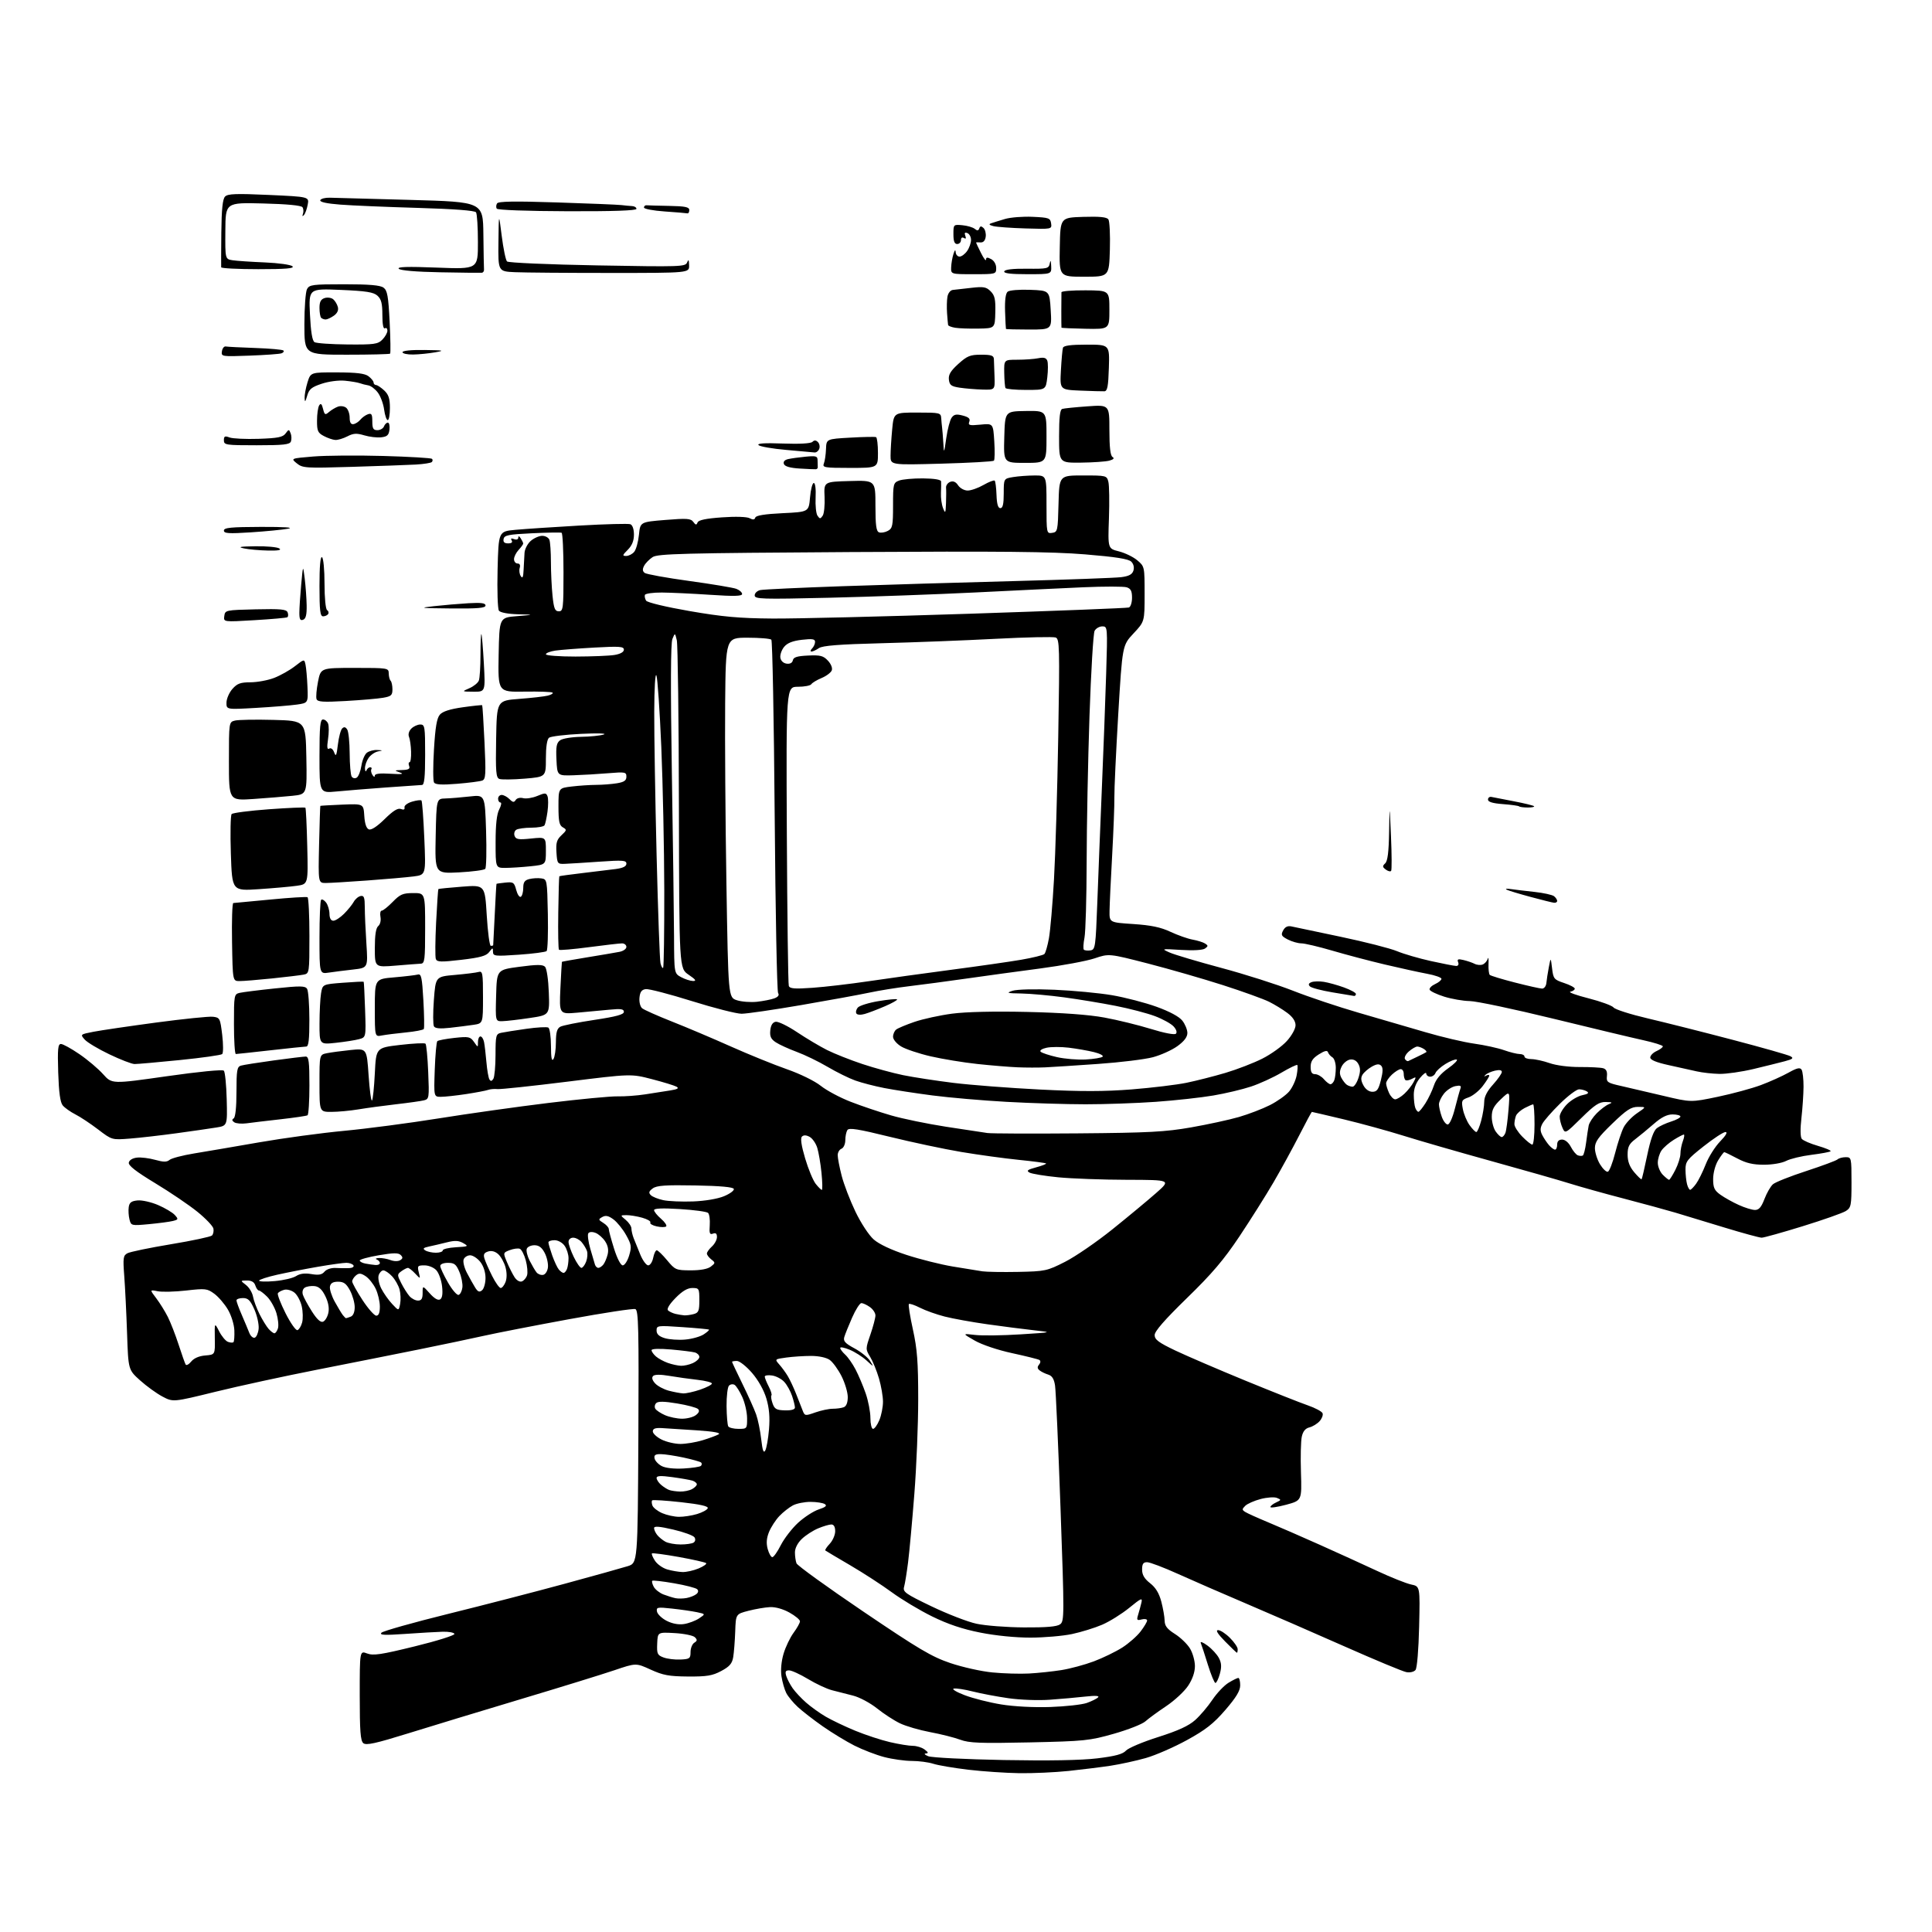 <?xml version="1.0" encoding="UTF-8" standalone="no"?>
<svg 
  version="1.1" 
  xmlns="http://www.w3.org/2000/svg" 
  xmlns:xlink="http://www.w3.org/1999/xlink" 
  xmlns:svg="http://www.w3.org/2000/svg"
  xmlns:rdf="http://www.w3.org/1999/02/22-rdf-syntax-ns#"
  xmlns:cc="http://creativecommons.org/ns#"
  xmlns:dc="http://purl.org/dc/elements/1.1/"
  viewBox="0 0 768 768"
  width="768"
  height="768"
>
<style>svg {background-color: white; }</style>"
<path stroke="none" fill="black" fill-rule="evenodd" d="M405.29,704.87C399.91,704.79 390.77,704.18 385.00,703.50C379.23,702.82 372.93,701.75 371.01,701.13C369.09,700.51 365.24,700.00 362.47,700.00C359.69,700.00 354.76,699.31 351.50,698.46C348.25,697.61 342.90,695.55 339.62,693.89C336.34,692.22 330.70,688.79 327.08,686.26C323.46,683.73 319.00,680.27 317.16,678.58C315.33,676.89 313.26,674.38 312.55,673.00C311.85,671.62 311.00,668.65 310.65,666.39C310.27,663.89 310.59,660.37 311.48,657.38C312.28,654.68 314.08,650.93 315.47,649.04C316.86,647.16 318.00,645.11 318.00,644.49C318.00,643.87 316.13,642.31 313.83,641.03C311.31,639.61 308.25,638.75 306.08,638.85C304.11,638.95 300.25,639.61 297.50,640.32C292.50,641.62 292.50,641.62 292.26,648.56C292.12,652.38 291.76,656.96 291.46,658.75C291.03,661.30 290.00,662.49 286.70,664.25C283.20,666.12 281.00,666.49 273.50,666.44C265.96,666.38 263.55,665.94 258.66,663.70C252.82,661.03 252.82,661.03 244.16,663.97C239.40,665.58 222.68,670.75 207.00,675.44C191.32,680.14 171.16,686.27 162.18,689.06C149.26,693.07 145.56,693.88 144.43,692.94C143.29,691.99 143.00,688.17 143.00,673.96C143.00,656.17 143.00,656.17 145.93,657.28C148.39,658.21 151.48,657.75 164.93,654.44C173.76,652.28 180.84,650.05 180.65,649.50C180.47,648.95 178.33,648.56 175.91,648.64C173.48,648.71 166.78,649.10 161.00,649.51C152.80,650.08 150.75,649.98 151.64,649.03C152.26,648.37 164.19,645.00 178.14,641.55C192.09,638.10 212.95,632.71 224.50,629.56C236.05,626.42 247.30,623.28 249.50,622.59C253.50,621.33 253.50,621.33 253.76,571.14C253.98,528.05 253.81,520.87 252.57,520.39C251.77,520.08 239.95,521.88 226.31,524.39C212.66,526.90 197.45,529.86 192.50,530.97C187.55,532.08 175.85,534.54 166.50,536.43C157.15,538.32 138.93,541.95 126.00,544.49C113.07,547.03 94.92,550.97 85.65,553.25C68.80,557.39 68.80,557.39 64.56,555.14C62.23,553.91 58.23,551.01 55.66,548.70C51.00,544.50 51.00,544.50 50.51,530.00C50.24,522.02 49.74,511.83 49.40,507.34C48.84,500.00 48.97,499.09 50.67,498.18C51.71,497.62 59.49,496.01 67.96,494.60C76.43,493.20 83.77,491.63 84.27,491.13C84.78,490.62 85.03,489.39 84.84,488.39C84.65,487.40 81.79,484.39 78.49,481.72C75.20,479.05 67.64,473.93 61.70,470.34C54.05,465.71 50.98,463.32 51.20,462.15C51.39,461.17 52.69,460.37 54.43,460.17C56.03,459.98 59.28,460.38 61.66,461.05C65.01,461.98 66.31,461.99 67.42,461.06C68.21,460.41 72.60,459.26 77.18,458.51C81.76,457.76 93.38,455.78 103.00,454.10C112.62,452.42 127.84,450.36 136.81,449.52C145.77,448.68 162.65,446.46 174.31,444.59C185.96,442.72 205.62,439.95 218.00,438.44C230.38,436.93 242.75,435.75 245.50,435.82C248.25,435.89 253.20,435.53 256.50,435.02C259.80,434.51 264.29,433.81 266.47,433.46C269.39,432.99 270.03,432.60 268.91,431.97C268.07,431.50 263.66,430.15 259.11,428.97C250.84,426.83 250.84,426.83 225.45,429.99C211.48,431.73 199.03,433.05 197.78,432.93C196.52,432.80 194.82,432.95 194.00,433.26C193.18,433.56 189.26,434.30 185.31,434.91C181.35,435.51 176.84,436.00 175.28,436.00C172.45,436.00 172.45,436.00 172.82,425.25C173.03,419.34 173.49,414.22 173.85,413.87C174.21,413.53 177.27,412.95 180.67,412.58C186.32,411.97 186.96,412.11 188.42,414.18C190.00,416.45 190.00,416.45 190.00,414.22C190.00,413.00 190.44,412.00 190.98,412.00C191.52,412.00 192.17,413.01 192.42,414.25C192.67,415.49 193.09,419.08 193.36,422.22C193.63,425.37 194.17,428.46 194.55,429.08C195.05,429.89 195.50,429.83 196.11,428.86C196.58,428.11 196.98,423.80 196.98,419.27C197.00,411.55 197.14,411.01 199.25,410.55C200.49,410.28 204.98,409.57 209.24,408.97C213.49,408.36 217.43,408.15 217.99,408.49C218.54,408.84 219.01,412.13 219.02,415.81C219.03,420.50 219.32,422.05 220.00,421.00C220.53,420.18 220.98,417.15 220.98,414.29C221.00,410.35 221.43,408.84 222.75,408.13C223.71,407.62 229.79,406.40 236.25,405.43C244.95,404.12 248.00,403.29 248.00,402.23C248.00,401.09 246.84,400.92 242.25,401.37C239.09,401.69 233.30,402.22 229.40,402.56C222.30,403.17 222.30,403.17 222.77,392.84C223.04,387.15 223.31,382.43 223.37,382.34C223.44,382.25 228.00,381.44 233.50,380.54C239.00,379.64 244.74,378.67 246.25,378.37C247.76,378.08 249.00,377.20 249.00,376.42C249.00,375.64 248.21,375.00 247.25,375.01C246.29,375.01 240.37,375.69 234.10,376.52C227.83,377.35 222.47,377.81 222.20,377.54C221.93,377.26 221.80,370.63 221.92,362.79C222.03,354.95 222.22,348.44 222.34,348.33C222.46,348.21 226.59,347.64 231.53,347.06C236.46,346.49 242.41,345.76 244.75,345.45C247.67,345.06 249.00,344.39 249.00,343.33C249.00,341.98 247.61,341.88 238.25,342.53C232.34,342.95 226.15,343.33 224.50,343.39C221.62,343.50 221.49,343.31 221.20,338.84C220.95,335.03 221.32,333.78 223.20,332.02C225.33,330.03 225.37,329.80 223.75,328.89C222.33,328.09 222.00,326.51 222.00,320.59C222.00,313.28 222.00,313.28 227.25,312.65C230.14,312.30 234.53,312.01 237.00,312.00C239.47,311.99 243.19,311.70 245.25,311.36C248.12,310.88 249.00,310.27 249.00,308.75C249.00,306.90 248.52,306.81 241.75,307.37C237.76,307.71 231.57,308.07 228.00,308.18C221.50,308.38 221.50,308.38 221.20,301.96C220.95,296.79 221.23,295.31 222.64,294.28C223.60,293.57 227.33,292.96 230.94,292.90C234.55,292.85 238.62,292.43 240.00,291.98C241.41,291.52 237.47,291.41 231.00,291.72C224.68,292.02 218.94,292.72 218.25,293.26C217.45,293.89 217.00,296.90 217.00,301.53C217.00,308.82 217.00,308.82 208.52,309.53C203.86,309.91 199.35,309.96 198.50,309.64C197.17,309.13 196.99,306.81 197.22,293.77C197.50,278.50 197.50,278.50 206.39,277.82C211.28,277.45 216.40,276.87 217.76,276.52C219.12,276.18 219.98,275.65 219.66,275.33C219.35,275.02 214.33,274.84 208.52,274.93C197.95,275.10 197.95,275.10 198.22,260.30C198.50,245.50 198.50,245.50 205.50,244.93C212.50,244.35 212.50,244.35 205.87,244.18C201.91,244.07 198.88,243.50 198.33,242.75C197.83,242.06 197.59,234.69 197.80,226.37C198.18,211.24 198.18,211.24 204.84,210.62C208.50,210.28 219.97,209.51 230.33,208.92C240.69,208.33 249.80,208.09 250.58,208.39C251.44,208.72 252.00,210.35 252.00,212.51C252.00,214.98 251.24,216.85 249.55,218.55C247.39,220.70 247.32,221.00 248.92,221.00C249.93,221.00 251.37,220.26 252.11,219.36C252.86,218.46 253.70,215.43 253.99,212.61C254.50,207.50 254.50,207.50 264.47,206.69C273.05,205.99 274.60,206.09 275.60,207.47C276.54,208.76 276.86,208.80 277.29,207.69C277.66,206.73 280.61,206.11 286.98,205.66C292.44,205.27 296.90,205.41 298.00,206.00C299.31,206.70 299.96,206.63 300.25,205.74C300.53,204.90 304.05,204.34 311.08,204.00C321.50,203.50 321.50,203.50 322.00,197.73C322.27,194.56 322.95,191.98 323.50,192.00C324.08,192.02 324.38,194.44 324.22,197.76C324.07,200.92 324.40,204.18 324.97,205.00C325.89,206.33 326.11,206.33 327.03,205.00C327.60,204.18 327.93,200.80 327.78,197.50C327.50,191.50 327.50,191.50 337.75,191.22C348.00,190.93 348.00,190.93 348.00,201.00C348.00,208.78 348.32,211.19 349.42,211.61C350.20,211.91 351.78,211.65 352.92,211.04C354.79,210.04 355.00,209.02 355.00,200.94C355.00,192.35 355.11,191.91 357.42,191.03C358.76,190.52 363.03,190.14 366.92,190.17C371.41,190.22 374.04,190.65 374.10,191.37C374.15,191.99 374.12,194.08 374.04,196.00C373.95,197.93 374.33,200.63 374.88,202.00C375.78,204.26 375.89,204.06 376.05,200.00C376.15,197.53 376.16,194.77 376.07,193.87C375.99,192.98 376.72,191.94 377.71,191.56C378.93,191.09 379.94,191.53 380.87,192.93C381.63,194.08 383.33,195.00 384.67,195.00C386.01,195.00 388.85,193.99 390.98,192.77C393.12,191.54 395.11,190.78 395.41,191.07C395.71,191.37 396.03,193.95 396.13,196.81C396.26,200.39 396.73,202.00 397.66,202.00C398.63,202.00 399.00,200.37 399.00,196.13C399.00,190.26 399.00,190.26 402.75,189.64C404.81,189.30 408.64,189.02 411.25,189.01C416.00,189.00 416.00,189.00 416.00,200.57C416.00,212.00 416.03,212.14 418.25,211.82C420.41,211.51 420.51,211.06 420.78,200.25C421.07,189.00 421.07,189.00 430.51,189.00C439.81,189.00 439.97,189.04 440.60,191.55C440.95,192.96 441.05,199.50 440.82,206.09C440.39,218.07 440.39,218.07 444.79,219.18C447.20,219.79 450.49,221.38 452.09,222.73C454.98,225.16 455.00,225.27 455.00,236.13C455.00,247.09 455.00,247.09 450.58,251.81C446.16,256.54 446.16,256.54 444.52,283.92C443.63,298.98 442.93,313.82 442.98,316.90C443.03,319.98 442.63,330.38 442.10,340.00C441.56,349.62 441.09,359.57 441.06,362.10C441.00,366.70 441.00,366.70 450.51,367.32C457.55,367.79 461.37,368.58 465.26,370.40C468.14,371.75 472.10,373.15 474.06,373.51C476.03,373.86 478.28,374.57 479.06,375.08C480.30,375.87 480.30,376.14 479.00,377.06C478.09,377.69 474.33,377.91 469.50,377.61C461.63,377.12 461.56,377.14 464.99,378.66C466.91,379.51 476.13,382.25 485.49,384.76C494.85,387.26 507.65,391.34 513.95,393.82C520.24,396.30 531.94,400.22 539.95,402.54C547.95,404.85 559.92,408.33 566.55,410.29C573.17,412.24 581.95,414.30 586.05,414.87C590.15,415.44 595.47,416.61 597.88,417.46C600.28,418.31 603.09,419.00 604.13,419.00C605.16,419.00 606.00,419.45 606.00,420.00C606.00,420.55 607.24,421.01 608.75,421.01C610.26,421.02 613.52,421.74 616.00,422.61C618.62,423.53 623.64,424.18 628.00,424.16C632.12,424.14 636.30,424.36 637.28,424.64C638.50,424.99 638.97,425.96 638.78,427.76C638.52,430.18 638.92,430.46 644.50,431.71C647.80,432.45 655.38,434.22 661.34,435.64C672.19,438.22 672.19,438.22 682.84,435.99C688.70,434.76 696.41,432.67 699.97,431.34C703.53,430.01 708.45,427.80 710.90,426.43C714.34,424.51 715.53,424.24 716.16,425.22C716.60,425.93 716.95,428.98 716.93,432.00C716.91,435.02 716.53,440.65 716.09,444.50C715.60,448.70 715.66,451.98 716.22,452.70C716.74,453.37 719.65,454.63 722.69,455.51C725.73,456.40 727.98,457.35 727.69,457.64C727.40,457.93 723.98,458.57 720.09,459.06C716.19,459.54 711.68,460.63 710.05,461.47C708.38,462.34 704.54,463.00 701.20,463.00C696.82,463.00 694.08,462.35 690.60,460.50C688.01,459.13 685.69,458.00 685.43,458.00C685.18,458.00 684.08,459.46 682.99,461.25C681.85,463.12 681.01,466.28 681.00,468.68C681.00,472.17 681.49,473.21 683.93,474.95C685.54,476.09 688.80,477.92 691.18,478.99C693.55,480.07 696.45,480.97 697.61,480.98C699.20,480.99 700.15,479.90 701.40,476.62C702.32,474.21 703.84,471.57 704.79,470.75C705.73,469.93 711.67,467.57 718.00,465.51C724.33,463.44 729.93,461.36 730.45,460.88C730.97,460.39 732.44,460.00 733.70,460.00C735.95,460.00 736.00,460.23 736.00,469.98C736.00,479.23 735.84,480.06 733.75,481.40C732.51,482.19 724.83,484.90 716.67,487.42C708.52,489.94 701.14,492.00 700.29,492.00C699.43,492.00 692.83,490.20 685.61,488.00C678.40,485.80 669.58,483.12 666.00,482.05C662.42,480.99 653.20,478.47 645.50,476.46C637.80,474.46 628.12,471.75 624.00,470.46C619.88,469.16 605.89,465.17 592.92,461.58C579.95,457.99 564.24,453.46 558.00,451.50C551.77,449.55 541.07,446.61 534.22,444.97C527.38,443.34 521.66,442.00 521.50,442.00C521.34,442.00 519.09,446.16 516.50,451.25C513.90,456.34 509.29,464.77 506.24,470.00C503.19,475.23 497.09,484.90 492.69,491.50C486.49,500.79 481.78,506.33 471.83,516.00C462.96,524.64 458.99,529.19 458.99,530.72C459.00,532.52 460.58,533.69 467.25,536.87C471.79,539.02 484.27,544.39 495.00,548.80C505.73,553.20 516.92,557.64 519.87,558.65C522.82,559.67 525.46,561.08 525.74,561.79C526.02,562.50 525.48,563.92 524.55,564.95C523.62,565.98 521.80,567.09 520.51,567.41C518.90,567.81 517.94,568.98 517.48,571.11C517.10,572.82 516.95,579.23 517.15,585.35C517.50,596.47 517.50,596.47 511.25,598.16C507.81,599.08 505.00,599.50 505.00,599.07C505.00,598.65 506.01,597.83 507.25,597.26C509.38,596.27 509.40,596.17 507.60,595.44C506.55,595.02 503.62,595.22 501.10,595.89C498.57,596.56 495.82,597.77 495.00,598.59C493.67,599.91 493.67,600.18 495.00,601.03C495.82,601.55 499.88,603.38 504.00,605.09C508.12,606.80 517.35,610.82 524.50,614.02C531.65,617.22 541.97,621.92 547.44,624.47C552.91,627.02 558.98,629.45 560.94,629.86C564.50,630.60 564.50,630.60 564.13,646.55C563.91,655.84 563.31,663.06 562.69,663.84C562.08,664.59 560.51,664.97 559.06,664.70C557.65,664.45 546.60,659.85 534.50,654.49C522.40,649.13 504.85,641.49 495.50,637.51C486.15,633.53 473.88,628.19 468.24,625.64C462.60,623.09 457.09,621.00 455.99,621.00C454.46,621.00 454.00,621.67 454.00,623.93C454.00,626.03 454.90,627.56 457.18,629.35C459.38,631.06 460.76,633.33 461.64,636.67C462.34,639.33 462.93,642.73 462.96,644.24C462.99,646.32 463.96,647.58 467.04,649.52C469.26,650.92 471.95,653.52 473.03,655.29C474.11,657.05 474.99,660.20 475.00,662.27C475.00,664.70 474.04,667.50 472.30,670.12C470.82,672.36 466.88,676.01 463.55,678.24C460.22,680.46 456.51,683.18 455.30,684.27C454.08,685.37 448.46,687.58 442.80,689.19C433.10,691.95 431.14,692.15 409.20,692.63C389.62,693.05 385.24,692.88 381.70,691.56C379.39,690.70 374.01,689.34 369.76,688.55C365.50,687.75 360.10,686.18 357.76,685.05C355.41,683.93 351.29,681.25 348.60,679.09C345.90,676.94 341.63,674.66 339.10,674.03C336.57,673.40 332.80,672.44 330.72,671.89C328.64,671.35 324.36,669.35 321.22,667.45C318.07,665.56 314.68,664.00 313.68,664.00C312.26,664.00 312.02,664.49 312.56,666.25C312.95,667.49 314.10,669.68 315.12,671.13C316.14,672.58 318.53,675.14 320.45,676.82C322.36,678.50 325.86,681.01 328.24,682.40C330.62,683.79 335.90,686.31 339.97,687.99C344.05,689.67 350.25,691.71 353.76,692.52C357.26,693.34 361.36,694.00 362.87,694.00C364.38,694.00 366.49,694.66 367.56,695.47C369.06,696.60 369.16,696.96 368.00,697.03C367.18,697.08 367.62,697.58 369.00,698.13C370.38,698.68 383.88,699.36 399.00,699.64C417.09,699.97 429.81,699.74 436.19,698.97C443.36,698.10 446.32,697.30 447.59,695.90C448.52,694.87 454.29,692.43 460.40,690.50C468.35,687.97 472.52,686.06 475.11,683.74C477.10,681.96 480.18,678.33 481.96,675.67C483.74,673.02 486.62,669.98 488.35,668.93C490.08,667.87 491.84,667.01 492.25,667.00C492.66,667.00 493.00,668.32 493.00,669.94C493.00,672.10 491.41,674.73 487.09,679.74C482.40,685.18 479.26,687.64 471.84,691.71C466.70,694.53 459.35,697.74 455.50,698.84C451.65,699.93 445.35,701.31 441.50,701.90C437.65,702.48 430.13,703.42 424.79,703.98C419.45,704.54 410.67,704.94 405.29,704.87zM417.50,678.56C423.55,678.35 430.07,677.63 432.00,676.96C433.93,676.28 435.95,675.28 436.50,674.74C437.16,674.08 435.46,673.97 431.50,674.41C428.20,674.78 421.84,675.35 417.37,675.67C412.84,676.00 405.54,675.74 400.87,675.07C396.27,674.41 389.87,673.20 386.65,672.38C383.43,671.56 380.05,671.05 379.15,671.24C378.24,671.44 380.20,672.62 383.49,673.87C386.78,675.13 393.31,676.78 397.99,677.54C403.05,678.37 410.96,678.78 417.50,678.56zM483.15,669.00C482.74,669.00 481.39,665.74 480.15,661.75C478.92,657.76 477.64,653.88 477.33,653.13C477.01,652.37 478.20,652.82 479.97,654.13C481.75,655.43 483.81,657.68 484.55,659.12C485.57,661.08 485.66,662.64 484.91,665.37C484.36,667.36 483.57,669.00 483.15,669.00zM409.00,665.25C412.57,665.06 418.36,664.45 421.85,663.90C425.35,663.35 431.18,661.78 434.83,660.41C438.47,659.04 443.56,656.56 446.15,654.91C448.73,653.25 452.01,650.37 453.42,648.51C454.84,646.65 456.00,644.70 456.00,644.16C456.00,643.63 455.03,643.44 453.84,643.75C451.95,644.25 451.77,644.02 452.42,641.91C452.83,640.58 453.41,638.43 453.72,637.12C454.22,635.00 453.70,635.22 448.88,639.15C445.91,641.57 441.07,644.58 438.13,645.85C435.19,647.12 429.79,648.78 426.14,649.56C422.49,650.33 415.07,650.97 409.66,650.98C403.74,650.99 395.76,650.20 389.66,648.98C382.57,647.58 376.78,645.63 370.50,642.54C365.55,640.10 358.35,635.78 354.50,632.95C350.65,630.12 343.23,625.30 338.00,622.24C332.77,619.19 328.31,616.53 328.08,616.34C327.85,616.15 328.64,614.95 329.83,613.68C331.02,612.41 332.00,610.16 332.00,608.69C332.00,606.94 331.46,606.00 330.47,606.00C329.63,606.00 327.26,606.70 325.22,607.55C323.17,608.41 320.26,610.29 318.75,611.74C317.06,613.35 316.00,615.43 316.00,617.11C316.00,618.61 316.28,620.56 316.62,621.45C316.96,622.33 328.90,630.96 343.16,640.61C365.26,655.57 370.36,658.59 377.79,661.10C382.58,662.72 390.10,664.40 394.50,664.82C398.90,665.25 405.43,665.44 409.00,665.25zM270.50,659.69C274.16,659.52 274.50,659.26 274.50,656.72C274.50,655.19 275.17,653.52 275.99,653.01C277.19,652.26 277.24,651.84 276.22,650.82C275.53,650.13 271.92,649.39 268.20,649.18C261.44,648.80 261.44,648.80 261.25,653.32C261.07,657.41 261.31,657.95 263.77,658.87C265.27,659.43 268.30,659.80 270.50,659.69zM491.71,657.00C491.55,657.00 489.43,654.98 487.00,652.50C484.03,649.48 483.12,648.00 484.21,648.00C485.11,648.00 487.23,649.38 488.92,651.08C490.62,652.77 492.00,654.79 492.00,655.58C492.00,656.36 491.87,657.00 491.71,657.00zM407.06,646.92C415.91,646.98 420.14,646.62 421.40,645.70C423.10,644.45 423.11,642.44 421.57,599.45C420.69,574.73 419.71,552.83 419.40,550.79C419.00,548.14 418.22,546.89 416.67,546.42C415.48,546.05 413.93,545.30 413.24,544.74C412.33,544.02 412.28,543.37 413.04,542.46C413.66,541.71 413.72,540.94 413.18,540.61C412.68,540.30 407.82,539.09 402.38,537.91C396.66,536.68 390.39,534.57 387.50,532.92C382.50,530.06 382.50,530.06 387.64,530.66C390.47,530.99 398.57,530.88 405.64,530.43C418.50,529.62 418.50,529.62 411.00,528.80C406.88,528.34 398.55,527.28 392.50,526.42C386.45,525.57 378.83,524.19 375.56,523.36C372.29,522.53 367.86,520.95 365.71,519.85C363.56,518.76 361.58,518.09 361.29,518.37C361.01,518.65 361.73,523.20 362.89,528.47C364.61,536.27 365.00,541.44 365.00,556.23C365.00,566.23 364.31,583.21 363.46,593.96C362.62,604.70 361.50,616.88 360.98,621.00C360.46,625.12 359.75,629.51 359.40,630.75C358.82,632.80 359.79,633.50 370.29,638.55C376.63,641.59 384.67,644.71 388.16,645.46C391.64,646.22 400.15,646.88 407.06,646.92zM271.86,645.59C273.70,645.32 276.40,644.31 277.86,643.35C280.50,641.60 280.50,641.60 277.00,640.86C275.07,640.46 270.64,639.82 267.15,639.44C261.29,638.80 260.83,638.89 261.16,640.62C261.35,641.66 263.08,643.31 265.00,644.30C267.23,645.44 269.72,645.91 271.86,645.59zM273.00,635.22C274.38,634.95 276.08,634.27 276.79,633.70C277.60,633.07 277.73,632.33 277.15,631.75C276.63,631.23 272.50,630.16 267.96,629.38C263.43,628.59 259.52,628.14 259.28,628.39C259.04,628.63 259.31,629.71 259.88,630.78C260.45,631.85 262.18,633.21 263.71,633.81C265.25,634.40 267.40,635.07 268.50,635.30C269.60,635.53 271.62,635.49 273.00,635.22zM271.28,624.91C272.81,624.96 275.69,624.32 277.69,623.49C279.68,622.65 281.04,621.70 280.70,621.37C280.37,621.04 275.48,619.94 269.84,618.92C264.20,617.91 259.39,617.27 259.16,617.51C258.92,617.75 259.47,619.06 260.37,620.44C261.27,621.82 263.47,623.37 265.26,623.88C267.04,624.40 269.75,624.86 271.28,624.91zM307.01,619.00C307.54,619.00 309.06,616.84 310.39,614.21C311.73,611.58 314.81,607.58 317.24,605.34C319.68,603.10 323.37,600.70 325.45,600.02C328.21,599.11 328.87,598.53 327.87,597.90C327.12,597.42 324.57,597.02 322.20,597.02C319.84,597.01 316.69,597.63 315.20,598.41C313.72,599.19 311.29,601.10 309.80,602.66C308.32,604.22 306.47,607.08 305.69,609.00C304.70,611.46 304.55,613.46 305.17,615.75C305.66,617.54 306.49,619.00 307.01,619.00zM270.50,613.95C272.70,613.96 275.04,613.63 275.70,613.21C276.40,612.76 276.56,611.90 276.08,611.13C275.63,610.40 271.83,609.01 267.63,608.03C262.10,606.74 260.00,606.58 260.00,607.44C260.00,608.09 260.56,609.32 261.25,610.18C261.94,611.05 263.40,612.24 264.50,612.85C265.60,613.45 268.30,613.95 270.50,613.95zM269.88,602.96C271.75,602.98 274.98,602.49 277.08,601.86C279.18,601.23 281.10,600.19 281.34,599.55C281.65,598.74 278.37,598.00 270.77,597.15C264.70,596.48 259.52,596.15 259.25,596.42C258.98,596.69 259.03,597.63 259.36,598.50C259.70,599.37 261.44,600.72 263.23,601.50C265.03,602.28 268.02,602.94 269.88,602.96zM270.32,592.92C271.86,592.96 274.00,592.53 275.07,591.96C276.13,591.40 277.00,590.53 277.00,590.03C277.00,589.54 276.21,588.89 275.25,588.58C274.29,588.28 270.69,587.65 267.25,587.18C262.64,586.55 261.00,586.64 261.00,587.51C261.00,588.16 261.79,589.38 262.75,590.21C263.71,591.05 265.18,591.99 266.00,592.29C266.82,592.59 268.77,592.88 270.32,592.92zM271.71,583.75C275.13,583.56 278.24,583.09 278.63,582.71C279.02,582.32 279.06,581.72 278.72,581.39C278.38,581.05 275.27,580.17 271.80,579.42C268.34,578.68 264.23,578.05 262.68,578.04C260.53,578.01 259.93,578.41 260.19,579.72C260.37,580.67 261.64,582.04 263.01,582.77C264.55,583.58 267.88,583.95 271.71,583.75zM304.20,576.60C304.71,575.70 305.38,571.91 305.69,568.18C306.09,563.42 305.78,559.77 304.65,555.95C303.67,552.62 301.45,548.66 298.94,545.75C296.69,543.14 293.98,541.00 292.92,541.00C291.86,541.00 291.00,541.16 291.00,541.35C291.00,541.54 292.85,545.47 295.12,550.10C297.39,554.72 299.84,560.18 300.57,562.23C301.30,564.28 302.21,568.72 302.59,572.10C303.10,576.59 303.53,577.80 304.20,576.60zM270.50,573.99C272.70,573.98 276.64,573.33 279.26,572.53C281.87,571.74 284.74,570.68 285.63,570.19C286.73,569.57 283.91,569.05 276.88,568.57C271.17,568.18 264.93,567.78 263.00,567.68C260.47,567.55 259.50,567.92 259.50,569.00C259.50,569.83 261.07,571.29 263.00,572.25C264.93,573.21 268.30,573.99 270.50,573.99zM293.56,568.00C296.94,568.00 297.00,567.93 296.98,563.75C296.97,561.41 296.11,557.64 295.08,555.37C294.05,553.10 292.67,550.92 292.02,550.51C291.36,550.11 290.36,550.24 289.79,550.81C289.22,551.38 288.79,555.03 288.82,558.93C288.86,562.83 289.17,566.46 289.50,567.01C289.84,567.55 291.67,568.00 293.56,568.00zM347.05,568.00C347.63,568.00 348.75,566.44 349.55,564.53C350.35,562.62 351.00,559.33 351.00,557.21C351.00,555.10 350.28,550.92 349.40,547.93C348.53,544.94 346.95,541.10 345.91,539.39C344.04,536.33 344.04,536.19 346.01,530.48C347.10,527.30 348.00,523.88 348.00,522.90C348.00,521.92 347.00,520.41 345.78,519.56C344.56,518.70 343.04,518.00 342.41,518.00C341.79,518.00 340.13,520.59 338.74,523.75C337.35,526.91 335.94,530.40 335.62,531.50C335.14,533.11 335.94,533.99 339.68,536.00C342.24,537.38 345.02,539.62 345.86,541.00C347.39,543.50 347.39,543.50 344.45,540.80C342.83,539.32 339.81,537.40 337.75,536.54C335.69,535.68 334.00,535.36 334.00,535.83C334.00,536.30 334.88,537.49 335.96,538.47C337.04,539.44 338.90,542.10 340.09,544.37C341.28,546.64 343.10,550.93 344.13,553.91C345.16,556.88 346.00,561.27 346.00,563.66C346.00,566.05 346.47,568.00 347.05,568.00zM271.06,563.96C273.02,563.98 275.49,563.36 276.56,562.57C277.86,561.61 278.17,560.80 277.50,560.12C276.95,559.56 273.22,558.56 269.20,557.90C264.03,557.04 261.60,557.00 260.84,557.76C260.25,558.35 260.10,559.36 260.51,560.01C260.91,560.66 262.65,561.81 264.37,562.56C266.09,563.31 269.10,563.94 271.06,563.96zM324.09,561.47C326.38,560.66 329.51,560.00 331.04,560.00C332.58,560.00 334.55,559.73 335.42,559.39C336.43,559.00 337.00,557.56 337.00,555.36C337.00,553.48 335.88,549.73 334.52,547.04C333.15,544.34 331.03,541.43 329.80,540.57C328.47,539.64 325.47,539.00 322.42,539.00C319.59,539.00 315.17,539.29 312.60,539.64C307.93,540.28 307.92,540.29 309.77,542.39C310.80,543.55 312.31,545.62 313.14,547.00C313.97,548.38 315.45,551.52 316.43,554.00C317.41,556.48 318.60,559.50 319.07,560.72C319.90,562.86 320.06,562.89 324.09,561.47zM312.02,560.64C314.55,560.71 316.00,560.30 316.00,559.52C316.00,558.85 315.49,556.77 314.86,554.90C314.24,553.03 312.85,550.53 311.78,549.35C310.72,548.17 308.53,547.01 306.92,546.78C305.31,546.54 304.00,546.74 304.00,547.22C304.00,547.70 304.71,549.47 305.57,551.14C306.44,552.82 306.93,554.41 306.66,554.68C306.38,554.95 306.58,556.38 307.10,557.85C307.89,560.13 308.64,560.55 312.02,560.64zM271.57,553.90C272.71,553.95 275.75,553.28 278.32,552.41C280.89,551.53 283.00,550.44 283.00,549.98C283.00,549.52 280.41,548.85 277.25,548.50C274.09,548.15 269.05,547.44 266.05,546.93C262.56,546.33 260.25,546.35 259.63,546.97C258.99,547.61 259.26,548.63 260.41,549.90C261.37,550.97 263.82,552.28 265.83,552.82C267.85,553.35 270.43,553.84 271.57,553.90zM76.01,541.23C77.09,539.91 79.14,539.02 81.60,538.82C85.50,538.50 85.50,538.50 85.39,532.09C85.29,525.67 85.29,525.67 87.11,529.21C88.10,531.16 89.68,533.05 90.60,533.40C91.53,533.76 92.52,533.81 92.81,533.53C93.09,533.24 93.25,531.13 93.16,528.84C93.07,526.51 91.95,522.88 90.60,520.59C89.28,518.34 86.84,515.50 85.18,514.28C82.37,512.21 81.65,512.13 74.03,513.00C69.55,513.51 64.44,513.64 62.69,513.29C59.50,512.65 59.50,512.65 62.11,516.08C63.54,517.96 65.61,521.30 66.72,523.50C67.82,525.70 69.75,530.65 71.00,534.50C72.25,538.35 73.50,541.91 73.79,542.41C74.08,542.91 75.08,542.38 76.01,541.23zM270.70,542.92C271.91,542.96 274.05,542.48 275.45,541.84C276.85,541.20 278.00,540.11 278.00,539.41C278.00,538.71 277.21,537.91 276.25,537.63C275.29,537.35 271.01,536.82 266.75,536.44C261.98,536.03 259.00,536.14 259.00,536.73C259.00,537.26 259.79,538.38 260.75,539.21C261.71,540.05 263.85,541.21 265.50,541.79C267.15,542.37 269.49,542.88 270.70,542.92zM272.38,532.50C275.06,532.26 278.36,531.34 279.71,530.45C281.07,529.57 282.02,528.71 281.84,528.55C281.65,528.38 276.89,527.93 271.25,527.55C261.35,526.86 261.00,526.91 261.00,528.89C261.00,530.34 261.96,531.24 264.25,531.94C266.04,532.48 269.69,532.74 272.38,532.50zM101.26,531.75C101.94,531.53 102.64,529.93 102.81,528.21C102.98,526.48 102.22,523.02 101.12,520.53C99.49,516.86 98.63,516.00 96.56,516.00C95.15,516.00 94.00,516.41 94.00,516.92C94.00,517.42 94.94,520.01 96.10,522.67C97.25,525.33 98.60,528.55 99.10,529.83C99.60,531.11 100.57,531.98 101.26,531.75zM109.09,530.00C109.52,530.00 110.14,529.12 110.49,528.04C110.83,526.97 110.56,524.25 109.89,522.01C109.21,519.77 107.55,516.83 106.20,515.47C104.84,514.11 103.37,513.00 102.93,513.00C102.49,513.00 101.85,512.10 101.50,511.00C101.07,509.65 100.00,509.01 98.18,509.02C95.50,509.04 95.50,509.04 97.78,510.80C99.03,511.76 100.28,513.83 100.57,515.39C100.85,516.96 102.02,520.10 103.16,522.37C104.30,524.64 105.93,527.29 106.77,528.25C107.62,529.21 108.66,530.00 109.09,530.00zM118.24,528.75C118.87,528.54 119.71,527.18 120.10,525.72C120.49,524.27 120.42,521.37 119.95,519.29C119.48,517.20 118.18,514.75 117.05,513.84C115.93,512.93 114.10,512.42 112.99,512.71C111.88,513.00 110.74,513.62 110.45,514.08C110.17,514.54 111.54,518.12 113.51,522.03C115.48,525.94 117.61,528.96 118.24,528.75zM128.41,525.40C129.22,525.09 130.17,523.52 130.52,521.91C130.94,519.99 130.53,517.71 129.33,515.25C128.03,512.59 126.77,511.42 125.00,511.24C123.62,511.10 121.89,511.38 121.14,511.87C120.35,512.38 120.04,513.55 120.40,514.70C120.74,515.77 122.35,518.74 123.98,521.30C125.95,524.41 127.42,525.78 128.41,525.40zM137.54,524.00C137.70,524.00 138.55,523.73 139.42,523.39C140.40,523.02 141.00,521.59 141.00,519.63C141.00,517.89 140.16,514.90 139.13,512.98C137.66,510.25 136.65,509.50 134.39,509.50C132.37,509.50 131.42,510.06 131.16,511.40C130.96,512.44 131.81,515.14 133.05,517.40C134.29,519.65 135.74,522.06 136.27,522.75C136.81,523.44 137.38,524.00 137.54,524.00zM149.58,523.00C150.54,523.00 151.00,521.85 151.00,519.40C151.00,517.42 150.26,514.24 149.35,512.33C148.44,510.41 146.64,508.16 145.35,507.31C143.45,506.07 142.70,506.01 141.49,507.00C140.67,507.69 140.00,508.76 140.00,509.38C140.00,510.01 141.84,513.33 144.08,516.76C146.32,520.19 148.80,523.00 149.58,523.00zM272.00,522.87C272.82,522.93 274.51,522.70 275.75,522.37C277.69,521.85 278.00,521.10 278.00,516.88C278.00,512.20 277.88,512.00 275.20,512.00C273.26,512.00 271.22,513.22 268.50,516.00C266.08,518.48 264.96,520.34 265.55,520.90C266.07,521.40 267.40,522.02 268.50,522.29C269.60,522.55 271.18,522.81 272.00,522.87zM159.06,518.32C159.36,516.77 159.26,514.19 158.83,512.59C158.40,510.99 157.06,508.63 155.85,507.34C154.64,506.05 153.09,505.00 152.39,505.00C151.70,505.00 150.86,505.88 150.52,506.95C150.18,508.02 150.65,510.39 151.56,512.20C152.48,514.02 154.41,516.77 155.86,518.32C158.50,521.15 158.50,521.15 159.06,518.32zM166.15,517.00C167.54,517.00 168.00,516.25 168.00,513.98C168.00,510.97 168.00,510.97 170.84,514.14C172.67,516.19 174.13,517.04 174.95,516.53C175.81,516.00 176.07,514.29 175.73,511.33C175.46,508.90 174.44,506.04 173.46,504.96C172.46,503.86 170.40,503.00 168.74,503.00C166.02,503.00 165.84,503.22 166.46,505.75C167.15,508.50 167.15,508.50 165.03,506.25C163.87,505.01 162.58,504.00 162.15,504.00C161.73,504.00 160.57,504.60 159.57,505.32C157.85,506.59 157.84,506.80 159.50,510.07C160.46,511.96 161.93,514.29 162.78,515.25C163.62,516.21 165.14,517.00 166.15,517.00zM182.31,514.74C182.96,514.52 183.64,513.19 183.81,511.78C183.98,510.36 183.44,507.58 182.61,505.60C181.35,502.58 180.61,502.00 178.05,502.00C176.27,502.00 175.00,502.52 175.01,503.25C175.01,503.94 176.39,506.89 178.07,509.81C179.74,512.74 181.65,514.95 182.31,514.74zM191.63,512.90C192.38,512.27 193.00,510.07 193.00,508.01C193.00,505.74 192.19,503.23 190.93,501.63C189.79,500.19 187.97,499.00 186.90,499.00C185.82,499.00 184.66,499.73 184.31,500.63C183.97,501.53 184.53,503.89 185.56,505.88C186.60,507.87 188.07,510.52 188.85,511.77C189.95,513.54 190.55,513.79 191.63,512.90zM199.04,512.00C199.60,512.00 200.46,510.91 200.97,509.59C201.53,508.10 201.52,505.84 200.94,503.74C200.42,501.85 199.12,499.52 198.07,498.56C196.82,497.43 195.40,497.06 194.03,497.49C192.41,498.00 192.07,498.67 192.59,500.33C192.96,501.52 194.33,504.64 195.65,507.25C196.96,509.86 198.49,512.00 199.04,512.00zM109.25,509.25C112.69,508.95 116.50,508.05 117.72,507.25C119.23,506.27 121.17,506.02 123.80,506.47C126.72,506.96 127.98,506.72 129.00,505.50C129.78,504.56 131.64,503.95 133.42,504.04C135.12,504.13 137.54,504.16 138.81,504.10C140.08,504.05 140.84,503.55 140.50,503.00C140.16,502.45 138.90,502.00 137.69,501.99C136.49,501.99 131.45,502.68 126.50,503.54C121.55,504.39 114.24,505.82 110.25,506.71C106.26,507.60 103.00,508.67 103.00,509.07C103.00,509.48 105.81,509.56 109.25,509.25zM207.46,509.38C208.27,509.07 209.19,507.98 209.51,506.96C209.84,505.93 209.61,503.25 209.00,501.00C208.39,498.74 207.32,496.68 206.62,496.41C205.92,496.14 204.13,496.38 202.65,496.94C199.96,497.96 199.96,497.97 201.53,501.73C202.40,503.80 203.76,506.50 204.55,507.72C205.40,509.01 206.61,509.70 207.46,509.38zM215.91,506.78C216.79,506.62 217.64,505.29 217.81,503.81C217.98,502.34 217.41,499.75 216.53,498.07C215.40,495.88 214.23,495.00 212.44,495.00C211.06,495.00 209.69,495.63 209.40,496.41C209.10,497.19 209.62,499.32 210.55,501.16C211.49,503.00 212.71,505.08 213.28,505.79C213.85,506.50 215.03,506.95 215.91,506.78zM224.02,506.00C224.44,506.00 225.06,505.29 225.39,504.42C225.73,503.55 226.00,501.62 226.00,500.14C226.00,498.66 225.30,496.44 224.44,495.22C223.56,493.96 221.83,493.00 220.44,493.00C219.10,493.00 218.00,493.39 218.00,493.87C218.00,494.36 218.68,496.68 219.51,499.04C220.35,501.40 221.53,503.93 222.14,504.66C222.75,505.40 223.59,506.00 224.02,506.00zM404.72,505.60C415.51,505.38 416.21,505.23 423.38,501.59C427.48,499.51 435.96,493.69 442.23,488.65C448.49,483.62 456.29,477.14 459.56,474.26C465.50,469.03 465.50,469.03 448.00,468.99C438.38,468.97 426.09,468.52 420.70,468.00C415.31,467.47 410.15,466.62 409.24,466.12C407.92,465.37 408.45,464.96 411.89,464.03C414.26,463.39 416.03,462.70 415.83,462.49C415.62,462.29 410.74,461.64 404.98,461.06C399.21,460.48 388.92,459.06 382.09,457.92C375.27,456.77 362.48,454.06 353.67,451.89C341.10,448.79 337.48,448.22 336.84,449.22C336.40,449.92 336.02,451.75 336.02,453.28C336.01,454.82 335.33,456.32 334.50,456.64C333.68,456.95 333.00,458.11 333.00,459.21C333.00,460.31 333.70,463.98 334.57,467.36C335.43,470.74 337.89,477.15 340.03,481.61C342.23,486.20 345.40,491.03 347.33,492.72C349.46,494.59 354.33,496.88 360.36,498.85C365.66,500.58 373.93,502.66 378.74,503.46C383.56,504.26 388.85,505.12 390.50,505.37C392.15,505.61 398.55,505.72 404.72,505.60zM274.56,504.98C278.44,504.99 281.32,504.46 282.56,503.50C284.40,502.08 284.41,501.93 282.75,500.64C281.79,499.89 281.00,498.84 281.00,498.29C281.00,497.75 281.90,496.50 283.00,495.50C284.10,494.50 285.00,492.81 285.00,491.74C285.00,490.37 284.53,489.97 283.42,490.39C282.13,490.89 281.90,490.29 282.14,487.01C282.29,484.82 281.99,482.63 281.46,482.14C280.93,481.65 275.89,480.97 270.25,480.62C263.34,480.20 260.00,480.33 260.00,481.04C260.00,481.62 261.24,483.16 262.75,484.46C264.26,485.76 265.19,487.14 264.82,487.51C264.45,487.88 262.76,487.89 261.06,487.51C259.37,487.14 258.22,486.45 258.52,485.97C258.81,485.50 257.35,484.64 255.28,484.06C253.20,483.48 250.38,483.02 249.00,483.04C246.50,483.07 246.50,483.07 248.75,484.94C249.99,485.98 251.00,487.51 251.00,488.36C251.00,489.21 251.40,490.94 251.89,492.20C252.38,493.47 253.57,496.41 254.54,498.75C255.51,501.09 256.92,503.00 257.68,503.00C258.43,503.00 259.32,501.65 259.65,500.00C259.98,498.35 260.62,497.00 261.07,497.00C261.52,497.00 263.37,498.79 265.19,500.98C268.38,504.82 268.72,504.96 274.56,504.98zM231.11,504.00C231.63,504.00 232.48,502.88 233.00,501.51C233.52,500.14 233.66,498.23 233.32,497.26C232.98,496.29 232.02,494.71 231.19,493.75C230.37,492.79 228.86,492.00 227.85,492.00C226.78,492.00 226.00,492.71 226.00,493.68C226.00,494.61 226.94,497.31 228.09,499.68C229.24,502.06 230.60,504.00 231.11,504.00zM237.85,504.00C238.35,504.00 239.22,503.43 239.80,502.74C240.37,502.05 241.15,500.25 241.53,498.74C242.00,496.88 241.68,495.16 240.55,493.44C239.63,492.04 237.90,490.52 236.69,490.07C235.37,489.58 234.24,489.66 233.85,490.28C233.49,490.84 233.85,493.59 234.65,496.40C235.45,499.20 236.29,502.06 236.52,502.75C236.75,503.44 237.35,504.00 237.85,504.00zM149.25,502.86C150.21,502.94 151.00,502.59 151.00,502.08C151.00,501.58 150.44,500.94 149.75,500.66C149.06,500.38 149.48,500.12 150.68,500.08C151.89,500.04 153.95,500.41 155.27,500.91C156.64,501.43 158.27,501.45 159.08,500.95C160.16,500.28 160.21,499.81 159.29,498.89C158.37,497.97 156.39,497.99 150.55,498.99C146.40,499.70 143.00,500.64 143.00,501.07C143.00,501.51 144.01,502.06 145.25,502.29C146.49,502.53 148.29,502.79 149.25,502.86zM247.55,503.00C248.30,503.00 249.45,501.24 250.09,499.10C251.14,495.60 251.01,494.75 248.88,490.94C247.57,488.59 245.31,485.80 243.86,484.73C241.89,483.27 240.77,483.03 239.44,483.77C237.78,484.70 237.80,484.86 239.83,486.13C241.02,486.87 242.00,487.97 242.00,488.57C242.00,489.17 242.94,492.66 244.09,496.33C245.33,500.28 246.74,503.00 247.55,503.00zM173.25,497.98C174.76,497.99 176.00,497.57 176.00,497.05C176.00,496.53 178.36,495.97 181.25,495.80C186.21,495.52 186.37,495.43 184.13,494.15C182.32,493.12 180.81,493.05 177.63,493.85C175.36,494.42 172.17,495.17 170.55,495.51C168.28,495.99 167.94,496.35 169.05,497.05C169.85,497.56 171.74,497.98 173.25,497.98zM59.22,486.62C52.21,487.27 52.10,487.24 51.47,484.74C51.12,483.35 50.98,481.15 51.17,479.85C51.43,478.03 52.21,477.43 54.68,477.19C56.43,477.02 60.11,477.85 62.86,479.03C65.61,480.22 68.59,481.99 69.48,482.97C70.98,484.64 70.93,484.80 68.71,485.36C67.40,485.69 63.13,486.25 59.22,486.62zM275.50,477.59C280.23,477.41 285.25,476.57 287.79,475.52C290.15,474.55 291.91,473.24 291.71,472.62C291.46,471.88 286.35,471.41 276.39,471.23C264.55,471.01 261.04,471.25 259.48,472.41C257.94,473.54 257.76,474.13 258.70,475.08C259.36,475.75 261.61,476.65 263.70,477.09C265.79,477.53 271.10,477.75 275.50,477.59zM326.69,473.00C326.99,473.00 326.93,469.96 326.56,466.25C326.19,462.54 325.42,458.03 324.86,456.24C324.30,454.45 322.93,452.50 321.81,451.90C320.46,451.18 319.45,451.15 318.78,451.82C318.12,452.48 318.54,455.37 320.06,460.49C321.31,464.71 323.20,469.25 324.24,470.58C325.29,471.91 326.39,473.00 326.69,473.00zM671.87,472.97C672.21,472.95 673.28,471.87 674.23,470.56C675.18,469.25 676.90,465.78 678.05,462.84C679.20,459.90 681.77,455.81 683.77,453.75C686.09,451.36 686.86,450.00 685.90,450.00C685.07,450.00 681.16,452.56 677.20,455.69C670.67,460.85 670.00,461.70 670.01,464.94C670.02,466.90 670.30,469.51 670.63,470.75C670.96,471.99 671.52,472.99 671.87,472.97zM652.56,468.77C652.74,468.60 653.74,464.29 654.80,459.19C656.10,452.94 657.35,449.45 658.62,448.47C659.65,447.68 662.19,446.50 664.25,445.85C666.31,445.21 668.00,444.30 668.00,443.84C668.00,443.38 666.59,443.00 664.86,443.00C662.67,443.00 660.43,444.13 657.43,446.75C655.06,448.81 651.75,451.55 650.07,452.83C647.58,454.71 647.00,455.88 647.00,459.00C647.00,461.69 647.79,463.78 649.62,465.97C651.07,467.68 652.39,468.94 652.56,468.77zM663.48,469.00C663.74,469.00 664.87,467.22 665.98,465.04C667.09,462.86 668.00,459.97 668.00,458.60C668.00,457.24 668.44,454.98 668.98,453.57C669.51,452.15 669.68,451.00 669.34,451.00C669.01,451.00 667.22,451.94 665.37,453.08C663.51,454.23 661.32,456.13 660.50,457.30C659.67,458.48 659.00,460.69 659.00,462.22C659.00,463.75 659.90,465.90 661.00,467.00C662.10,468.10 663.22,469.00 663.48,469.00zM639.15,465.78C639.76,465.58 641.06,462.21 642.06,458.28C643.06,454.36 644.58,449.78 645.45,448.10C646.31,446.43 648.70,443.92 650.74,442.53C654.46,440.00 654.46,440.00 651.13,440.00C648.39,440.00 646.60,441.16 640.90,446.66C635.29,452.08 634.00,453.91 634.00,456.41C634.01,458.11 634.92,461.00 636.03,462.82C637.15,464.65 638.55,465.98 639.15,465.78zM629.19,459.34C629.57,459.13 630.16,456.83 630.50,454.23C630.83,451.63 631.30,448.56 631.53,447.41C631.77,446.26 633.21,444.06 634.73,442.54C636.25,441.01 638.40,439.39 639.50,438.94C641.16,438.27 640.95,438.12 638.32,438.06C635.71,438.01 633.96,439.15 628.67,444.37C622.24,450.70 622.20,450.73 621.10,448.32C620.50,446.99 620.00,444.99 620.00,443.88C620.00,442.76 621.32,440.53 622.94,438.91C624.55,437.30 627.29,435.69 629.02,435.35C631.23,434.90 631.77,434.47 630.83,433.87C630.10,433.41 628.70,433.02 627.71,433.02C626.73,433.01 623.30,435.59 620.09,438.75C616.87,441.91 613.73,445.51 613.09,446.75C612.21,448.46 612.21,449.54 613.09,451.25C613.73,452.49 614.94,454.29 615.78,455.25C616.62,456.21 617.69,457.00 618.15,457.00C618.62,457.00 619.00,456.10 619.00,455.00C619.00,453.68 619.67,453.00 620.97,453.00C622.14,453.00 623.56,454.19 624.45,455.91C625.28,457.51 626.53,459.02 627.23,459.27C627.93,459.53 628.81,459.56 629.19,459.34zM609.12,455.00C609.60,455.00 610.00,451.40 610.00,447.00C610.00,442.60 609.75,439.00 609.45,439.00C609.15,439.00 607.63,439.66 606.07,440.46C604.52,441.27 602.96,442.65 602.62,443.54C602.28,444.44 602.00,445.94 602.00,446.89C602.00,447.84 603.40,450.06 605.12,451.81C606.83,453.56 608.63,455.00 609.12,455.00zM51.70,452.60C44.50,453.17 44.50,453.17 39.02,448.99C36.01,446.69 31.93,443.98 29.95,442.98C27.98,441.97 25.72,440.37 24.94,439.42C23.94,438.22 23.40,434.28 23.14,426.35C22.85,416.96 23.03,415.00 24.23,415.00C25.02,415.00 28.33,416.82 31.58,419.05C34.84,421.28 39.08,424.86 41.00,427.02C44.50,430.93 44.50,430.93 66.31,427.82C79.08,426.00 88.47,425.08 88.98,425.61C89.46,426.10 89.97,431.23 90.12,437.00C90.39,447.50 90.39,447.50 85.95,448.21C83.50,448.61 76.42,449.63 70.20,450.48C63.99,451.33 55.67,452.29 51.70,452.60zM596.95,452.00C597.41,452.00 598.07,451.26 598.42,450.35C598.77,449.45 599.32,445.28 599.66,441.10C600.26,433.50 600.26,433.50 596.63,436.95C593.77,439.66 593.00,441.16 593.00,443.97C593.00,445.94 593.70,448.56 594.56,449.78C595.41,451.00 596.49,452.00 596.95,452.00zM428.50,450.53C456.75,450.30 463.23,449.95 473.50,448.15C480.10,446.99 488.64,445.14 492.47,444.03C496.31,442.92 501.86,440.79 504.81,439.30C507.76,437.81 511.20,435.36 512.46,433.87C513.72,432.37 515.06,429.49 515.44,427.47C515.82,425.45 515.93,423.60 515.70,423.36C515.46,423.12 512.62,424.49 509.38,426.40C506.15,428.31 500.72,430.79 497.31,431.92C493.91,433.05 487.16,434.66 482.31,435.48C477.47,436.31 467.20,437.44 459.50,437.99C451.80,438.53 439.20,438.98 431.50,438.97C423.80,438.97 409.68,438.53 400.12,438.00C390.57,437.47 377.29,436.32 370.62,435.45C363.96,434.58 355.35,433.26 351.50,432.51C347.65,431.76 342.48,430.42 340.00,429.53C337.52,428.65 332.57,426.20 329.00,424.10C325.43,421.99 319.90,419.31 316.72,418.14C313.54,416.96 309.80,415.26 308.42,414.35C306.47,413.08 305.96,412.00 306.20,409.61C306.40,407.56 307.11,406.40 308.32,406.17C309.32,405.98 313.14,407.83 316.82,410.29C320.49,412.74 325.87,415.94 328.76,417.40C331.66,418.85 337.96,421.35 342.76,422.95C347.57,424.55 354.88,426.54 359.00,427.39C363.12,428.23 372.12,429.61 379.00,430.46C385.88,431.31 401.37,432.50 413.43,433.11C429.79,433.93 439.06,433.91 449.93,433.05C457.94,432.41 467.70,431.23 471.62,430.43C475.53,429.63 482.51,427.85 487.12,426.49C491.73,425.12 498.33,422.57 501.78,420.83C505.24,419.09 509.63,415.94 511.53,413.83C513.50,411.66 515.00,408.93 515.00,407.55C515.00,405.95 513.87,404.25 511.75,402.67C509.96,401.32 506.70,399.33 504.50,398.23C502.30,397.13 494.06,394.15 486.18,391.62C478.30,389.09 464.88,385.22 456.35,383.02C440.84,379.03 440.84,379.03 435.13,380.96C431.98,382.02 422.23,383.83 413.46,384.99C404.68,386.14 391.43,387.96 384.00,389.02C376.57,390.08 366.45,391.43 361.50,392.02C356.55,392.61 349.35,393.77 345.50,394.60C341.65,395.42 329.50,397.64 318.50,399.53C307.50,401.42 296.85,402.97 294.82,402.98C292.80,402.99 283.88,400.72 275.00,397.94C266.12,395.16 257.88,393.02 256.68,393.19C255.06,393.42 254.42,394.29 254.20,396.59C254.03,398.31 254.50,400.17 255.26,400.80C256.01,401.43 261.33,403.79 267.06,406.06C272.80,408.32 283.35,412.79 290.51,415.99C297.66,419.18 307.69,423.25 312.79,425.03C318.08,426.88 323.88,429.72 326.28,431.64C328.60,433.49 333.95,436.35 338.17,437.98C342.38,439.62 349.59,442.05 354.19,443.38C358.79,444.72 368.62,446.74 376.03,447.89C383.44,449.03 390.85,450.16 392.50,450.39C394.15,450.62 410.35,450.68 428.50,450.53zM586.86,450.00C587.26,450.00 588.13,447.97 588.79,445.49C589.46,443.00 590.00,439.63 590.00,437.99C590.00,435.98 591.15,433.73 593.50,431.13C595.42,429.00 597.00,426.74 597.00,426.11C597.00,425.37 596.03,425.19 594.25,425.61C592.74,425.97 591.05,426.72 590.50,427.28C589.83,427.96 589.91,428.06 590.75,427.59C591.44,427.20 592.00,427.20 592.00,427.60C592.00,427.99 590.82,429.86 589.38,431.75C587.93,433.64 585.42,435.65 583.79,436.22C581.04,437.18 580.87,437.52 581.50,440.84C581.87,442.82 583.06,445.69 584.15,447.22C585.24,448.75 586.46,450.00 586.86,450.00zM98.00,446.54C96.08,446.80 93.89,446.62 93.14,446.14C92.20,445.52 92.12,445.04 92.89,444.57C93.58,444.14 94.00,440.15 94.00,434.01C94.00,425.47 94.24,424.06 95.75,423.61C96.71,423.32 102.58,422.39 108.78,421.54C114.99,420.69 120.73,420.00 121.53,420.00C122.74,420.00 123.00,422.06 123.00,431.44C123.00,437.73 122.66,443.09 122.25,443.34C121.84,443.60 117.00,444.31 111.50,444.93C106.00,445.55 99.92,446.27 98.00,446.54zM575.48,447.00C576.22,447.00 577.43,444.31 578.35,440.65C579.23,437.16 580.21,433.62 580.53,432.78C580.99,431.59 580.55,431.36 578.54,431.75C577.12,432.02 575.07,433.37 573.98,434.76C572.89,436.14 572.00,438.04 572.00,438.99C572.00,439.93 572.49,442.12 573.10,443.85C573.70,445.58 574.77,447.00 575.48,447.00zM131.75,441.99C127.00,442.00 127.00,442.00 127.00,430.62C127.00,419.25 127.00,419.25 129.97,418.66C131.60,418.33 135.83,417.77 139.37,417.40C145.79,416.75 145.79,416.75 146.52,427.42C146.92,433.29 147.53,437.81 147.87,437.47C148.22,437.12 148.72,432.27 149.00,426.67C149.50,416.50 149.50,416.50 159.00,415.38C164.22,414.77 168.79,414.54 169.14,414.88C169.49,415.22 169.98,420.31 170.22,426.18C170.65,436.42 170.58,436.89 168.54,437.40C167.37,437.69 162.39,438.40 157.46,438.96C152.53,439.53 145.80,440.44 142.50,440.99C139.20,441.54 134.36,441.99 131.75,441.99zM563.86,441.96C564.21,441.93 565.46,440.40 566.64,438.55C567.82,436.70 569.33,433.53 570.00,431.50C570.82,429.01 572.68,426.78 575.67,424.67C578.11,422.95 579.64,421.38 579.06,421.19C578.48,420.99 576.47,421.78 574.60,422.94C572.73,424.09 570.94,425.71 570.63,426.52C570.32,427.33 569.37,428.00 568.53,428.00C567.69,428.00 566.98,427.44 566.96,426.75C566.94,426.06 565.82,426.85 564.47,428.50C562.85,430.47 562.01,432.76 562.00,435.17C562.00,437.19 562.27,439.55 562.61,440.42C562.94,441.29 563.50,441.98 563.86,441.96zM554.61,437.00C555.32,437.00 556.98,435.99 558.30,434.75C559.62,433.51 561.25,431.45 561.92,430.17C563.06,428.03 563.00,427.93 561.21,428.89C560.14,429.46 558.98,429.65 558.63,429.30C558.28,428.95 558.00,427.84 558.00,426.83C558.00,425.82 557.47,425.00 556.81,425.00C556.16,425.00 554.59,425.98 553.31,427.17C552.04,428.37 551.00,429.92 551.00,430.63C551.00,431.33 551.52,433.05 552.16,434.45C552.80,435.85 553.90,437.00 554.61,437.00zM545.55,434.00C547.35,434.00 547.98,433.13 548.93,429.35C549.78,426.00 549.80,424.40 549.02,423.62C548.23,422.83 547.20,422.95 545.31,424.01C543.87,424.83 542.22,426.26 541.64,427.18C540.88,428.41 540.97,429.57 541.97,431.43C542.80,433.00 544.20,434.00 545.55,434.00zM537.67,431.98C538.32,431.99 539.36,430.45 539.98,428.55C540.83,425.98 540.83,424.56 539.99,422.99C539.27,421.63 538.09,420.99 536.71,421.19C535.52,421.36 534.01,422.60 533.34,423.94C532.45,425.72 532.42,426.92 533.21,428.44C533.81,429.57 534.79,430.83 535.40,431.23C536.00,431.64 537.03,431.98 537.67,431.98zM528.88,431.00C529.38,431.00 530.06,430.29 530.39,429.42C530.73,428.55 531.00,426.32 531.00,424.47C531.00,422.62 530.39,420.74 529.65,420.30C528.90,419.86 528.11,418.95 527.90,418.29C527.62,417.43 526.54,417.68 524.25,419.13C521.80,420.69 521.00,421.91 521.00,424.10C521.00,426.21 521.48,427.00 522.78,427.00C523.76,427.00 525.33,427.90 526.27,429.00C527.21,430.10 528.39,431.00 528.88,431.00zM683.50,426.89C680.75,426.84 676.70,426.39 674.50,425.89C672.30,425.39 667.24,424.26 663.25,423.39C658.40,422.32 656.00,421.33 656.00,420.38C656.00,419.60 657.12,418.44 658.50,417.82C659.88,417.19 661.00,416.35 661.00,415.94C661.00,415.53 657.51,414.44 653.25,413.50C648.99,412.57 632.80,408.70 617.27,404.90C601.74,401.11 586.89,397.97 584.27,397.94C581.65,397.91 577.06,397.11 574.08,396.18C571.10,395.24 568.50,394.00 568.30,393.41C568.11,392.82 569.08,391.83 570.47,391.19C571.86,390.56 573.00,389.62 573.00,389.09C573.00,388.57 570.41,387.66 567.25,387.08C564.09,386.49 556.55,384.84 550.50,383.41C544.45,381.98 535.05,379.50 529.62,377.90C524.19,376.31 518.65,375.00 517.32,375.00C515.99,375.00 513.57,374.31 511.93,373.47C509.36,372.13 509.11,371.66 510.07,369.87C510.82,368.46 511.87,367.95 513.34,368.26C514.53,368.52 523.38,370.38 533.00,372.40C542.62,374.42 552.67,376.99 555.32,378.10C557.98,379.21 564.05,380.98 568.82,382.04C573.60,383.09 578.11,383.97 578.86,383.98C579.66,383.99 579.98,383.38 579.63,382.49C579.17,381.28 579.60,381.11 581.78,381.63C583.27,381.98 585.25,382.66 586.18,383.13C587.10,383.61 588.54,383.73 589.37,383.41C590.20,383.09 591.11,382.08 591.38,381.16C591.65,380.25 591.80,381.16 591.71,383.20C591.63,385.23 591.85,387.18 592.20,387.53C592.55,387.88 597.03,389.25 602.17,390.56C607.30,391.88 612.17,392.97 613.00,392.98C613.83,392.99 614.59,392.00 614.71,390.75C614.82,389.51 615.26,386.70 615.68,384.50C616.44,380.50 616.44,380.50 616.97,384.92C617.47,389.09 617.75,389.43 621.75,390.76C624.09,391.53 626.00,392.55 626.00,393.01C626.00,393.47 625.21,394.02 624.25,394.22C623.29,394.41 626.52,395.60 631.43,396.84C636.34,398.09 640.84,399.74 641.43,400.50C642.02,401.27 648.12,403.22 655.00,404.83C661.88,406.44 677.07,410.27 688.78,413.35C700.48,416.42 710.81,419.35 711.73,419.87C713.10,420.64 712.68,421.01 709.46,421.87C707.28,422.45 701.67,423.84 697.00,424.96C692.33,426.07 686.25,426.94 683.50,426.89zM415.50,424.29C412.75,424.42 407.80,424.41 404.50,424.27C401.20,424.13 394.00,423.54 388.50,422.95C383.00,422.36 374.66,420.99 369.96,419.91C365.26,418.82 359.97,417.05 358.21,415.98C356.41,414.89 355.00,413.19 355.00,412.14C355.00,411.10 355.56,409.80 356.25,409.26C356.94,408.71 360.24,407.33 363.58,406.19C366.93,405.05 373.62,403.59 378.45,402.95C383.97,402.22 395.10,401.96 408.37,402.26C422.25,402.58 432.76,403.34 439.00,404.49C444.23,405.45 452.55,407.49 457.50,409.02C462.74,410.65 466.89,411.44 467.43,410.93C467.99,410.39 467.64,409.26 466.54,408.04C465.54,406.94 462.20,405.09 459.11,403.93C456.03,402.77 449.00,400.93 443.50,399.85C438.00,398.76 428.77,397.24 423.00,396.46C417.23,395.68 409.57,394.99 406.00,394.93C400.31,394.84 399.87,394.71 402.50,393.85C404.24,393.28 411.24,393.11 419.12,393.44C426.61,393.76 436.96,394.74 442.12,395.62C447.28,396.51 455.21,398.57 459.75,400.21C464.97,402.10 468.74,404.12 470.00,405.73C471.10,407.13 472.00,409.33 472.00,410.63C472.00,412.23 470.73,413.91 468.05,415.85C465.88,417.42 461.49,419.41 458.30,420.26C455.11,421.11 445.30,422.32 436.50,422.93C427.70,423.55 418.25,424.16 415.50,424.29zM53.48,422.97C52.39,422.96 47.90,421.23 43.50,419.12C39.10,417.02 34.68,414.38 33.67,413.24C31.86,411.19 31.89,411.17 37.17,410.14C40.10,409.57 51.33,407.92 62.12,406.47C72.91,405.03 83.03,403.99 84.62,404.17C87.39,404.49 87.53,404.77 88.33,411.37C88.78,415.15 88.78,418.59 88.33,419.01C87.87,419.43 80.29,420.50 71.48,421.39C62.66,422.28 54.56,422.99 53.48,422.97zM431.63,421.16C434.86,420.98 437.87,420.47 438.31,420.05C438.76,419.62 437.19,418.79 434.81,418.21C432.44,417.63 427.96,416.85 424.85,416.47C421.75,416.10 417.77,416.11 416.00,416.50C414.19,416.90 413.18,417.58 413.67,418.07C414.15,418.55 417.07,419.52 420.15,420.22C423.24,420.92 428.40,421.35 431.63,421.16zM559.84,421.77C560.20,421.59 561.85,420.80 563.50,420.02C565.15,419.23 566.71,418.44 566.97,418.24C567.23,418.05 566.78,417.47 565.97,416.96C565.16,416.45 564.01,416.02 563.40,416.02C562.80,416.01 561.30,416.88 560.06,417.95C558.83,419.02 558.12,420.39 558.50,421.00C558.88,421.61 559.48,421.95 559.84,421.77zM93.75,418.99C93.34,419.00 93.00,413.65 93.00,407.11C93.00,395.60 93.07,395.20 95.25,394.68C96.49,394.39 102.83,393.59 109.34,392.91C119.42,391.85 121.31,391.88 122.07,393.08C122.57,393.86 122.98,399.34 122.98,405.25C123.00,413.18 122.67,416.01 121.75,416.02C121.06,416.03 114.65,416.70 107.50,417.51C100.35,418.32 94.16,418.98 93.75,418.99zM133.46,414.54C127.00,415.23 127.00,415.23 127.01,406.87C127.02,402.26 127.29,396.88 127.62,394.89C128.22,391.28 128.22,391.28 136.29,390.66C140.73,390.31 144.46,390.14 144.57,390.27C144.68,390.40 144.93,395.41 145.13,401.42C145.50,412.34 145.50,412.34 142.71,413.09C141.17,413.51 137.01,414.16 133.46,414.54zM151.75,411.62C149.00,412.16 149.00,412.16 149.00,400.66C149.00,389.17 149.00,389.17 156.75,388.51C161.01,388.14 165.22,387.64 166.10,387.40C167.46,387.03 167.78,388.51 168.30,397.65C168.63,403.53 168.71,408.66 168.47,409.05C168.23,409.44 164.98,410.06 161.26,410.42C157.54,410.79 153.26,411.33 151.75,411.62zM178.87,408.57C175.00,409.00 173.01,408.83 172.51,408.01C172.11,407.36 172.09,402.64 172.47,397.52C173.17,388.22 173.17,388.22 180.84,387.55C185.05,387.18 189.29,386.65 190.25,386.37C191.84,385.91 192.00,386.84 192.00,396.34C192.00,406.82 192.00,406.82 188.25,407.38C186.19,407.69 181.97,408.22 178.87,408.57zM199.72,405.93C196.93,406.00 196.93,406.00 197.22,395.75C197.50,385.50 197.50,385.50 206.50,384.31C213.47,383.38 215.76,383.38 216.66,384.31C217.32,384.97 217.98,389.46 218.16,394.50C218.50,403.50 218.50,403.50 210.50,404.68C206.10,405.34 201.25,405.90 199.72,405.93zM343.76,403.06C342.17,403.52 340.78,403.45 340.43,402.88C340.10,402.35 340.34,401.29 340.97,400.54C341.60,399.78 345.26,398.63 349.12,397.98C352.98,397.33 356.34,397.01 356.60,397.26C356.85,397.52 354.68,398.75 351.78,400.00C348.88,401.25 345.27,402.63 343.76,403.06zM300.93,398.22C303.44,397.94 306.54,397.33 307.81,396.86C309.34,396.29 309.85,395.58 309.31,394.75C308.86,394.06 308.25,362.35 307.95,324.29C307.65,286.22 307.05,254.72 306.62,254.29C306.19,253.85 301.94,253.50 297.17,253.50C288.50,253.50 288.50,253.50 288.26,279.50C288.13,293.80 288.35,325.98 288.76,351.00C289.50,396.50 289.50,396.50 292.93,397.61C294.81,398.22 298.41,398.49 300.93,398.22zM538.25,395.90C537.84,395.84 533.96,395.20 529.62,394.47C525.29,393.74 521.28,392.68 520.71,392.11C519.98,391.38 520.18,390.87 521.34,390.42C522.26,390.07 524.47,390.01 526.25,390.30C528.04,390.58 531.64,391.58 534.25,392.52C536.86,393.47 539.00,394.63 539.00,395.12C539.00,395.60 538.66,395.95 538.25,395.90zM323.04,392.66C327.98,392.31 337.98,391.14 345.26,390.06C352.54,388.97 367.27,386.94 378.00,385.52C388.73,384.11 401.29,382.31 405.91,381.52C410.54,380.72 414.70,379.70 415.16,379.24C415.62,378.78 416.43,375.95 416.97,372.95C417.51,369.95 418.42,359.40 418.98,349.50C419.55,339.60 420.31,314.08 420.67,292.78C421.27,257.18 421.19,254.01 419.65,253.42C418.73,253.07 407.97,253.30 395.74,253.94C383.51,254.58 363.15,255.37 350.50,255.69C333.54,256.13 326.98,256.64 325.53,257.64C324.44,258.39 323.12,259.00 322.58,259.00C322.04,259.00 322.14,258.46 322.80,257.80C323.46,257.14 324.00,255.95 324.00,255.16C324.00,254.01 322.94,253.85 318.75,254.33C315.06,254.76 312.97,255.60 311.70,257.14C310.71,258.35 310.04,260.27 310.20,261.42C310.38,262.67 311.37,263.62 312.67,263.81C314.04,264.00 314.95,263.52 315.17,262.48C315.42,261.24 316.87,260.79 321.23,260.59C326.10,260.36 327.28,260.66 329.10,262.61C330.36,263.95 331.00,265.56 330.64,266.49C330.30,267.37 328.48,268.74 326.58,269.53C324.69,270.32 322.85,271.43 322.51,271.98C322.16,272.54 319.77,273.00 317.19,273.00C312.50,273.00 312.50,273.00 312.78,331.75C312.94,364.06 313.29,391.13 313.56,391.90C313.95,393.02 315.82,393.17 323.04,392.66zM95.21,389.99C92.50,389.99 92.50,389.99 92.24,374.49C92.09,365.97 92.32,358.99 92.74,358.97C93.16,358.95 99.80,358.32 107.50,357.58C115.20,356.83 121.84,356.42 122.25,356.67C122.66,356.92 123.00,363.83 123.00,372.04C123.00,386.71 122.96,386.97 120.75,387.42C119.51,387.67 113.87,388.35 108.21,388.94C102.56,389.52 96.71,390.00 95.21,389.99zM275.48,389.96C276.97,389.99 276.54,389.37 273.73,387.46C270.00,384.93 270.00,384.93 269.88,321.21C269.82,286.17 269.44,256.15 269.04,254.50C268.32,251.50 268.32,251.50 267.29,254.00C266.60,255.69 266.53,272.88 267.07,307.00C267.51,334.77 267.91,364.12 267.94,372.22C268.00,386.94 268.00,386.94 270.75,388.43C272.26,389.25 274.39,389.94 275.48,389.96zM130.75,386.62C127.00,387.18 127.00,387.18 127.00,372.75C127.00,364.82 127.29,358.04 127.65,357.68C128.01,357.32 128.89,357.81 129.62,358.77C130.34,359.72 130.95,361.74 130.97,363.25C130.99,365.02 131.54,366.00 132.51,366.00C133.34,366.00 135.25,364.76 136.76,363.25C138.27,361.74 140.00,359.60 140.61,358.50C141.22,357.40 142.45,356.35 143.36,356.18C144.70,355.91 145.00,356.74 145.01,360.68C145.01,363.33 145.30,369.83 145.65,375.12C146.28,384.73 146.28,384.73 140.39,385.40C137.15,385.76 132.81,386.31 130.75,386.62zM157.25,383.85C149.00,384.53 149.00,384.53 149.00,376.89C149.00,371.66 149.43,368.89 150.36,368.12C151.13,367.47 151.51,365.91 151.24,364.49C150.98,363.12 151.21,362.00 151.74,362.00C152.28,362.00 154.24,360.43 156.11,358.51C159.04,355.50 160.15,355.02 164.25,355.01C169.00,355.00 169.00,355.00 169.00,369.00C169.00,381.64 168.83,383.01 167.25,383.08C166.29,383.12 161.79,383.47 157.25,383.85zM263.61,384.73C263.88,384.45 264.09,370.56 264.06,353.86C264.02,337.16 263.49,311.58 262.88,297.01C262.26,282.44 261.39,269.62 260.94,268.51C260.47,267.35 260.10,273.45 260.07,283.00C260.04,292.07 260.46,317.73 261.01,340.00C261.56,362.27 262.25,381.57 262.55,382.87C262.85,384.17 263.33,385.01 263.61,384.73zM183.39,381.54C175.25,382.49 173.72,382.44 173.25,381.22C172.95,380.43 173.00,373.90 173.36,366.71C173.73,359.52 174.13,353.54 174.26,353.41C174.39,353.28 178.61,352.86 183.63,352.47C192.76,351.76 192.76,351.76 193.49,363.88C193.89,370.55 194.62,376.00 195.11,376.00C195.60,376.00 196.02,375.89 196.05,375.75C196.08,375.61 196.36,370.10 196.67,363.50C196.98,356.90 197.29,351.43 197.37,351.34C197.44,351.26 199.04,351.03 200.92,350.84C204.05,350.53 204.42,350.78 205.21,353.79C205.69,355.59 206.51,356.80 207.04,356.48C207.57,356.15 208.00,354.57 208.00,352.96C208.00,350.71 208.55,349.90 210.40,349.44C211.72,349.11 213.85,348.98 215.15,349.17C217.47,349.50 217.50,349.66 217.78,363.42C217.93,371.08 217.71,377.67 217.28,378.07C216.85,378.47 211.89,379.12 206.25,379.51C196.68,380.17 196.00,380.09 195.97,378.36C195.94,376.59 195.86,376.60 194.46,378.46C193.30,379.99 190.89,380.66 183.39,381.54zM433.46,377.79C435.40,377.51 435.53,376.60 436.21,358.50C436.59,348.05 437.41,327.57 438.02,313.00C438.64,298.43 439.40,278.06 439.72,267.75C440.29,249.15 440.28,249.00 438.18,249.00C437.02,249.00 435.64,249.80 435.12,250.77C434.60,251.74 433.69,266.99 433.09,284.65C432.49,302.32 431.98,328.41 431.96,342.64C431.93,356.86 431.55,370.40 431.10,372.72C430.65,375.05 430.53,377.20 430.85,377.51C431.16,377.83 432.34,377.95 433.46,377.79zM617.75,358.86C617.06,358.78 612.90,357.75 608.50,356.56C604.10,355.38 599.83,354.09 599.00,353.70C598.17,353.30 598.85,353.18 600.50,353.41C602.15,353.65 606.42,354.17 610.00,354.55C613.58,354.94 617.06,355.71 617.75,356.25C618.44,356.80 619.00,357.64 619.00,358.12C619.00,358.61 618.44,358.94 617.75,358.86zM102.88,353.46C92.26,354.17 92.26,354.17 91.77,339.34C91.50,331.18 91.64,324.10 92.08,323.61C92.52,323.12 99.21,322.26 106.94,321.69C114.67,321.13 121.18,320.86 121.40,321.08C121.61,321.31 121.95,328.24 122.14,336.49C122.50,351.47 122.50,351.47 118.00,352.11C115.53,352.46 108.72,353.07 102.88,353.46zM129.50,351.00C126.50,351.00 126.50,351.00 126.84,335.75C127.03,327.36 127.26,320.43 127.34,320.35C127.43,320.27 131.32,320.05 136.00,319.85C144.50,319.50 144.50,319.50 144.81,324.30C145.01,327.46 145.63,329.31 146.63,329.69C147.60,330.06 149.89,328.56 152.90,325.60C156.26,322.29 158.15,321.12 159.36,321.59C160.49,322.02 160.98,321.80 160.79,320.96C160.63,320.24 161.95,319.23 163.77,318.68C165.56,318.14 167.26,317.93 167.54,318.21C167.82,318.49 168.33,325.25 168.67,333.24C169.30,347.77 169.30,347.77 164.40,348.40C161.71,348.74 153.43,349.47 146.00,350.01C138.57,350.55 131.15,351.00 129.50,351.00zM182.50,346.78C172.88,347.28 172.88,347.28 173.19,332.39C173.50,317.50 173.50,317.50 177.09,317.40C179.07,317.34 183.40,316.99 186.73,316.61C192.77,315.93 192.77,315.93 193.22,330.21C193.47,338.07 193.32,344.90 192.90,345.39C192.48,345.87 187.80,346.50 182.50,346.78zM553.00,346.18C552.73,346.56 551.77,346.33 550.88,345.67C549.52,344.66 549.48,344.27 550.63,343.20C551.61,342.29 552.06,338.70 552.19,330.71C552.38,319.50 552.38,319.50 552.94,332.50C553.25,339.65 553.28,345.81 553.00,346.18zM200.85,345.00C197.00,345.00 197.00,345.00 197.01,334.75C197.01,327.80 197.47,323.61 198.45,321.75C199.24,320.24 199.46,319.00 198.94,319.00C198.42,319.00 198.00,318.32 198.00,317.50C198.00,316.68 198.64,316.00 199.43,316.00C200.21,316.00 201.61,316.75 202.52,317.66C203.84,318.99 204.35,319.06 204.99,318.02C205.46,317.26 206.71,316.95 207.96,317.28C209.15,317.59 211.68,317.20 213.59,316.40C216.67,315.11 217.11,315.13 217.65,316.53C217.98,317.40 217.98,320.15 217.64,322.64C217.29,325.13 216.76,327.58 216.45,328.08C216.14,328.59 213.77,329.01 211.19,329.02C208.61,329.02 205.92,329.40 205.22,329.85C204.51,330.29 204.22,331.40 204.56,332.30C205.09,333.68 206.17,333.85 211.10,333.33C217.00,332.72 217.00,332.72 217.00,338.22C217.00,343.72 217.00,343.72 210.85,344.36C207.47,344.71 202.97,345.00 200.85,345.00zM607.33,321.00C605.68,321.00 604.13,320.80 603.88,320.55C603.63,320.30 600.75,319.90 597.47,319.65C593.34,319.34 591.50,318.78 591.50,317.85C591.50,317.11 592.12,316.63 592.87,316.79C593.62,316.95 597.62,317.73 601.77,318.52C605.91,319.31 609.53,320.19 609.81,320.48C610.10,320.77 608.98,321.00 607.33,321.00zM100.75,317.61C91.00,318.27 91.00,318.27 91.00,302.66C91.00,287.04 91.00,287.04 93.40,286.44C94.72,286.11 101.58,285.98 108.65,286.17C121.50,286.50 121.50,286.50 121.78,301.12C122.05,315.74 122.05,315.74 116.28,316.34C113.10,316.67 106.11,317.24 100.75,317.61zM133.75,314.63C127.00,315.27 127.00,315.27 127.00,300.64C127.00,288.79 127.27,286.00 128.39,286.00C129.16,286.00 130.08,286.75 130.43,287.67C130.78,288.59 130.77,291.36 130.40,293.82C129.91,297.05 130.05,298.09 130.87,297.58C131.55,297.16 132.36,297.79 132.85,299.12C133.52,300.95 133.80,300.37 134.31,296.01C134.66,293.06 135.43,290.17 136.02,289.58C136.77,288.83 137.36,288.95 138.03,290.01C138.55,290.83 138.98,295.10 139.00,299.50C139.02,303.90 139.37,308.04 139.79,308.70C140.22,309.37 141.11,309.55 141.81,309.12C142.50,308.69 143.33,306.57 143.66,304.42C143.98,302.26 144.95,299.94 145.81,299.25C146.68,298.56 148.53,298.06 149.94,298.14C152.28,298.26 152.31,298.31 150.26,298.70C149.03,298.94 147.34,300.11 146.51,301.29C145.68,302.48 145.04,304.36 145.08,305.47C145.12,306.59 145.38,306.94 145.66,306.25C145.94,305.56 146.61,305.00 147.14,305.00C147.68,305.00 147.90,305.36 147.62,305.80C147.35,306.24 147.55,307.25 148.05,308.05C148.58,308.88 148.98,309.01 148.98,308.34C149.00,307.55 150.97,307.31 155.25,307.58C159.69,307.85 160.78,307.71 159.00,307.08C156.62,306.24 156.66,306.19 159.86,306.10C162.41,306.02 163.08,305.64 162.64,304.50C162.32,303.68 162.40,303.00 162.81,303.00C163.22,303.00 163.49,301.09 163.41,298.75C163.34,296.41 162.96,293.77 162.58,292.88C162.17,291.92 162.55,290.59 163.51,289.63C164.41,288.73 166.01,288.00 167.07,288.00C168.87,288.00 169.00,288.81 169.00,300.00C169.00,308.91 168.68,312.01 167.75,312.04C167.06,312.07 160.65,312.51 153.50,313.03C146.35,313.55 137.46,314.27 133.75,314.63zM181.71,311.57C175.58,312.07 173.07,311.92 172.53,311.05C172.12,310.39 172.11,304.47 172.51,297.90C173.04,289.03 173.65,285.46 174.86,284.07C175.98,282.80 178.89,281.86 183.97,281.15C188.07,280.57 191.54,280.21 191.67,280.34C191.81,280.47 192.22,287.13 192.60,295.13C193.20,307.86 193.09,309.75 191.71,310.28C190.85,310.61 186.34,311.19 181.71,311.57zM101.75,281.40C90.00,282.08 90.00,282.08 90.03,279.29C90.05,277.76 91.11,275.31 92.38,273.87C94.29,271.70 95.57,271.23 99.60,271.22C102.30,271.21 106.53,270.43 109.00,269.47C111.47,268.51 115.18,266.43 117.22,264.84C120.95,261.95 120.95,261.95 121.45,264.22C121.72,265.48 122.07,269.41 122.22,272.97C122.50,279.44 122.50,279.44 118.00,280.08C115.53,280.43 108.21,281.03 101.75,281.40zM137.41,278.66C128.42,279.17 126.23,279.03 125.83,277.89C125.55,277.13 125.82,274.02 126.41,271.00C127.50,265.50 127.50,265.50 141.00,265.50C154.23,265.50 154.50,265.54 154.53,267.70C154.55,268.90 154.88,270.22 155.28,270.61C155.68,271.01 156.00,272.55 156.00,274.04C156.00,276.38 155.50,276.82 152.25,277.38C150.19,277.74 143.51,278.31 137.41,278.66zM188.23,274.96C183.50,274.92 183.50,274.92 186.60,273.57C188.31,272.83 189.99,271.46 190.35,270.53C190.71,269.60 191.00,264.97 191.00,260.25C191.00,255.53 191.16,251.85 191.36,252.08C191.56,252.31 192.00,257.56 192.34,263.75C192.95,275.00 192.95,275.00 188.23,274.96zM228.75,260.99C235.21,260.98 242.19,260.70 244.25,260.36C246.63,259.97 248.00,259.19 248.00,258.25C248.00,256.98 246.28,256.86 236.25,257.42C229.79,257.78 222.81,258.32 220.75,258.62C218.69,258.93 217.00,259.59 217.00,260.09C217.00,260.59 222.29,261.00 228.75,260.99zM101.16,246.53C88.83,247.27 88.83,247.27 89.16,244.88C89.49,242.54 89.70,242.50 101.63,242.22C111.66,241.99 113.86,242.20 114.34,243.44C114.65,244.26 114.59,245.13 114.21,245.37C113.82,245.61 107.95,246.13 101.16,246.53zM120.50,246.36C119.35,246.80 119.00,246.16 119.00,243.62C119.00,241.79 119.33,236.75 119.73,232.40C120.45,224.50 120.45,224.50 121.13,230.00C121.50,233.03 121.85,237.81 121.90,240.64C121.97,244.36 121.58,245.95 120.50,246.36zM307.00,245.88C316.07,245.95 351.40,245.09 385.50,243.97C419.60,242.84 448.06,241.73 448.75,241.49C449.44,241.26 450.00,239.50 450.00,237.60C450.00,234.94 449.50,233.98 447.87,233.46C446.71,233.09 438.94,233.09 430.62,233.45C422.31,233.82 402.90,234.75 387.50,235.52C372.10,236.28 346.11,237.22 329.75,237.61C302.61,238.24 300.00,238.16 300.00,236.67C300.00,235.77 301.01,234.82 302.25,234.56C303.49,234.30 318.00,233.62 334.50,233.04C351.00,232.47 381.82,231.54 403.00,230.99C424.18,230.43 443.39,229.73 445.70,229.43C448.78,229.04 450.07,228.34 450.55,226.83C450.95,225.57 450.62,224.19 449.70,223.27C448.61,222.18 443.56,221.38 431.35,220.37C418.16,219.29 397.89,219.09 338.14,219.45C271.56,219.86 261.48,220.11 259.42,221.46C258.13,222.31 256.61,223.85 256.06,224.89C255.33,226.25 255.39,227.06 256.27,227.74C256.95,228.26 264.90,229.70 273.94,230.94C282.97,232.18 291.41,233.59 292.69,234.07C293.96,234.55 295.00,235.48 295.00,236.12C295.00,237.00 291.81,237.08 282.25,236.44C275.24,235.97 266.61,235.57 263.09,235.54C259.56,235.52 256.53,235.95 256.35,236.50C256.18,237.05 256.40,238.07 256.84,238.77C257.30,239.50 264.73,241.28 274.07,242.90C287.22,245.18 293.79,245.78 307.00,245.88zM128.44,245.00C127.27,245.00 127.00,242.77 127.00,232.94C127.00,225.16 127.35,221.10 128.00,221.50C128.56,221.84 129.00,226.49 129.00,232.00C129.00,237.62 129.44,242.15 130.02,242.51C130.58,242.86 130.77,243.56 130.46,244.07C130.14,244.58 129.23,245.00 128.44,245.00zM222.14,243.00C223.87,243.00 224.00,241.94 224.00,227.56C224.00,219.07 223.66,211.97 223.25,211.79C222.84,211.60 217.55,211.69 211.51,211.98C202.08,212.43 200.47,212.75 200.19,214.25C199.95,215.47 200.49,216.00 201.99,216.00C203.36,216.00 203.86,215.58 203.39,214.83C202.91,214.04 203.22,213.87 204.34,214.30C205.32,214.68 206.01,214.44 206.02,213.72C206.02,212.95 206.39,213.05 207.00,214.00C207.53,214.82 207.98,215.75 207.98,216.06C207.99,216.37 207.17,217.51 206.17,218.59C205.16,219.67 204.33,221.33 204.33,222.28C204.33,223.23 204.96,224.00 205.73,224.00C206.61,224.00 206.93,224.66 206.59,225.75C206.29,226.71 206.48,228.18 207.01,229.00C207.72,230.11 208.01,229.47 208.14,226.50C208.24,224.30 208.40,221.26 208.51,219.75C208.61,218.23 209.74,216.09 211.00,215.00C212.27,213.90 214.31,213.00 215.55,213.00C216.78,213.00 218.06,213.71 218.39,214.58C218.73,215.45 219.00,219.44 219.00,223.44C219.00,227.43 219.29,233.47 219.64,236.85C220.17,241.95 220.60,243.00 222.14,243.00zM179.25,241.87C166.96,241.75 166.25,241.66 172.50,240.96C176.35,240.53 182.54,240.01 186.25,239.79C191.31,239.50 193.00,239.73 193.00,240.70C193.00,241.71 189.92,241.97 179.25,241.87zM106.50,218.85C103.20,218.79 98.92,218.41 97.00,218.00C94.32,217.43 95.36,217.24 101.50,217.15C105.90,217.08 110.17,217.47 111.00,218.00C112.05,218.68 110.70,218.93 106.50,218.85zM99.75,211.61C90.86,212.19 89.00,212.06 89.00,210.90C89.00,209.76 91.78,209.49 103.75,209.45C113.16,209.43 117.05,209.68 114.50,210.17C112.30,210.58 105.66,211.23 99.75,211.61zM324.32,186.53C323.87,186.57 320.95,186.45 317.84,186.25C314.08,186.02 311.99,185.42 311.62,184.46C311.27,183.54 311.87,182.83 313.29,182.50C314.50,182.22 317.64,181.79 320.25,181.54C324.45,181.14 325.00,181.31 325.00,183.04C325.00,184.12 325.03,185.33 325.07,185.72C325.12,186.12 324.78,186.48 324.32,186.53zM139.97,185.58C121.51,186.14 120.31,186.07 118.00,184.20C115.55,182.22 115.55,182.22 124.52,181.47C129.46,181.06 141.96,180.96 152.31,181.25C162.65,181.54 171.39,182.06 171.73,182.39C172.06,182.73 172.03,183.30 171.66,183.67C171.29,184.04 168.40,184.49 165.24,184.67C162.08,184.84 150.71,185.26 139.97,185.58zM337.89,186.00C327.71,186.00 326.85,185.85 327.50,184.25C327.89,183.29 328.27,180.70 328.35,178.50C328.50,174.50 328.50,174.50 338.00,173.97C343.23,173.67 347.84,173.58 348.25,173.77C348.66,173.96 349.00,176.79 349.00,180.06C349.00,186.00 349.00,186.00 337.89,186.00zM374.25,184.31C354.00,184.87 354.00,184.87 354.01,181.18C354.01,179.16 354.30,174.46 354.65,170.75C355.29,164.00 355.29,164.00 364.64,164.00C373.64,164.00 374.01,164.09 374.15,166.25C374.23,167.49 374.39,169.18 374.50,170.00C374.61,170.82 374.83,173.53 374.98,176.00C375.24,180.42 375.26,180.39 376.16,174.12C376.66,170.61 377.62,166.97 378.29,166.04C379.24,164.70 380.18,164.52 382.71,165.19C385.11,165.82 385.76,166.45 385.30,167.66C384.76,169.06 385.37,169.22 389.73,168.80C394.79,168.31 394.79,168.31 395.24,175.41C395.49,179.31 395.43,182.78 395.10,183.13C394.77,183.47 385.39,184.00 374.25,184.31zM407.47,184.00C398.93,184.00 398.93,184.00 399.22,173.75C399.50,163.50 399.50,163.50 407.75,163.38C416.00,163.26 416.00,163.26 416.00,173.63C416.00,184.00 416.00,184.00 407.47,184.00zM429.75,183.90C421.00,184.00 421.00,184.00 421.00,173.47C421.00,165.92 421.35,162.83 422.25,162.55C422.94,162.33 427.44,161.87 432.25,161.53C441.00,160.90 441.00,160.90 441.00,170.89C441.00,177.76 441.39,181.12 442.24,181.65C443.08,182.17 442.68,182.64 440.99,183.11C439.62,183.49 434.56,183.85 429.75,183.90zM323.78,179.86C323.08,179.79 318.02,179.33 312.54,178.85C307.05,178.37 302.11,177.51 301.54,176.94C300.84,176.24 303.88,176.04 311.21,176.31C317.87,176.55 322.30,176.30 322.95,175.65C323.68,174.92 324.34,174.94 325.13,175.73C325.76,176.36 325.99,177.57 325.66,178.43C325.33,179.29 324.49,179.94 323.78,179.86zM102.03,177.00C89.72,177.00 89.00,176.89 89.00,175.02C89.00,173.39 89.39,173.20 91.25,173.90C92.49,174.36 97.70,174.61 102.84,174.44C110.48,174.18 112.43,173.79 113.52,172.31C114.78,170.60 114.89,170.60 115.54,172.25C115.91,173.21 115.95,174.68 115.64,175.50C115.17,176.73 112.69,177.00 102.03,177.00zM133.30,174.89C132.31,174.84 130.26,174.14 128.75,173.34C126.34,172.07 126.00,171.31 126.02,167.20C126.02,164.61 126.41,161.89 126.88,161.15C127.51,160.17 127.92,160.53 128.41,162.52C129.03,164.96 129.26,165.08 130.80,163.76C131.73,162.96 133.34,162.00 134.38,161.63C135.41,161.27 136.87,161.48 137.63,162.11C138.38,162.73 139.00,164.50 139.00,166.03C139.00,167.94 139.47,168.75 140.50,168.60C141.32,168.48 142.56,167.68 143.25,166.83C143.94,165.98 145.29,165.01 146.25,164.67C147.70,164.17 148.00,164.66 148.00,167.53C148.00,170.35 148.38,171.00 150.03,171.00C151.15,171.00 152.32,170.32 152.64,169.50C152.95,168.68 153.65,168.00 154.17,168.00C154.70,168.00 154.99,169.24 154.82,170.75C154.56,172.97 153.93,173.57 151.52,173.84C149.88,174.03 146.85,173.67 144.79,173.05C141.75,172.14 140.47,172.22 138.07,173.47C136.43,174.31 134.29,174.95 133.30,174.89zM154.13,167.00C153.65,167.00 153.01,165.13 152.70,162.84C152.40,160.55 151.28,157.51 150.22,156.09C149.16,154.66 147.44,153.36 146.39,153.19C145.35,153.02 143.82,152.63 143.00,152.32C142.18,152.02 139.53,151.58 137.13,151.34C134.63,151.10 130.67,151.61 127.89,152.54C123.85,153.88 122.86,154.70 122.10,157.33C121.37,159.85 121.16,160.03 121.09,158.23C121.04,156.99 121.56,154.18 122.24,151.98C123.49,148.00 123.49,148.00 133.99,148.03C141.78,148.06 145.02,148.45 146.50,149.57C147.60,150.41 148.50,151.52 148.50,152.04C148.50,152.57 148.95,153.03 149.50,153.06C150.05,153.09 151.51,154.07 152.75,155.23C154.48,156.86 155.00,158.46 155.00,162.17C155.00,164.83 154.61,167.00 154.13,167.00zM439.00,155.54C438.18,155.58 433.86,155.46 429.40,155.27C421.31,154.92 421.31,154.92 421.73,147.21C421.96,142.97 422.32,138.94 422.54,138.25C422.82,137.37 425.63,137.00 432.01,137.00C441.08,137.00 441.08,137.00 440.79,146.24C440.56,153.62 440.20,155.49 439.00,155.54zM390.50,154.86C387.75,154.78 383.70,154.44 381.50,154.11C378.13,153.60 377.45,153.09 377.20,150.91C376.97,148.95 377.88,147.44 380.95,144.66C384.48,141.48 385.65,141.00 390.00,141.00C394.06,141.00 395.02,141.33 395.09,142.75C395.14,143.71 395.25,146.86 395.34,149.75C395.51,155.00 395.51,155.00 390.50,154.86zM407.92,155.00C403.63,155.00 399.93,154.66 399.70,154.25C399.47,153.84 399.25,151.14 399.20,148.25C399.11,143.00 399.11,143.00 404.43,143.00C407.36,143.00 411.09,142.73 412.73,142.40C414.91,141.97 415.87,142.23 416.31,143.37C416.64,144.23 416.65,147.20 416.32,149.97C415.72,155.00 415.72,155.00 407.92,155.00zM99.19,141.37C88.10,141.78 87.90,141.75 88.22,139.64C88.40,138.46 89.08,137.61 89.72,137.73C90.37,137.86 95.66,138.13 101.47,138.33C107.28,138.53 112.31,138.98 112.66,139.33C113.00,139.67 112.66,140.18 111.89,140.45C111.13,140.73 105.41,141.14 99.19,141.37zM137.83,141.00C121.00,141.00 121.00,141.00 121.00,128.93C121.00,122.30 121.47,116.00 122.04,114.93C122.98,113.17 124.25,113.00 136.84,113.00C146.76,113.00 151.13,113.37 152.45,114.34C153.98,115.46 154.37,117.66 154.89,127.92C155.22,134.66 155.31,140.36 155.08,140.58C154.85,140.81 147.09,141.00 137.83,141.00zM164.25,140.93C161.91,140.97 160.00,140.55 160.00,140.00C160.00,139.40 163.50,139.05 168.75,139.13C176.43,139.23 176.95,139.35 173.00,140.05C170.53,140.49 166.59,140.89 164.25,140.93zM138.15,136.93C148.75,137.02 150.17,136.83 151.98,135.02C153.09,133.91 154.00,132.30 154.00,131.44C154.00,130.58 153.55,130.16 153.00,130.50C152.38,130.89 152.00,128.90 152.00,125.21C152.00,120.63 151.56,118.92 150.05,117.55C148.48,116.13 145.62,115.68 135.41,115.24C122.72,114.71 122.72,114.71 123.21,124.95C123.55,131.90 124.13,135.46 125.02,136.01C125.75,136.46 131.66,136.87 138.15,136.93zM389.00,130.62C385.43,130.69 381.26,130.54 379.75,130.30C378.24,130.06 376.95,129.56 376.88,129.18C376.81,128.81 376.63,126.70 376.47,124.50C376.31,122.30 376.38,119.36 376.62,117.96C376.88,116.51 377.80,115.35 378.78,115.25C379.73,115.15 383.04,114.78 386.14,114.42C390.98,113.86 392.06,114.06 393.79,115.79C395.43,117.43 395.78,118.99 395.65,124.15C395.50,130.50 395.50,130.50 389.00,130.62zM409.07,131.00C404.08,131.00 399.94,130.89 399.88,130.75C399.81,130.61 399.65,127.46 399.53,123.74C399.39,119.32 399.75,116.62 400.56,115.95C401.26,115.37 405.21,115.04 409.51,115.21C417.20,115.50 417.20,115.50 417.67,123.25C418.14,131.00 418.14,131.00 409.07,131.00zM431.50,130.69C426.28,130.59 421.98,130.39 421.95,130.25C421.91,130.11 421.89,127.08 421.89,123.50C421.89,119.92 421.91,116.63 421.94,116.18C421.98,115.72 426.27,115.38 431.50,115.41C441.00,115.46 441.00,115.46 441.00,123.17C441.00,130.88 441.00,130.88 431.50,130.69zM129.44,127.00C128.83,127.00 128.03,126.70 127.67,126.33C127.30,125.97 127.00,124.20 127.00,122.40C127.00,119.99 127.53,118.97 129.05,118.48C130.17,118.13 131.70,118.34 132.44,118.95C133.18,119.56 134.02,120.95 134.30,122.04C134.64,123.33 134.08,124.53 132.69,125.51C131.51,126.33 130.06,127.00 129.44,127.00zM430.96,110.00C421.05,110.00 421.05,110.00 421.28,98.25C421.50,86.50 421.50,86.50 430.60,86.21C437.15,86.01 439.95,86.29 440.60,87.21C441.09,87.92 441.36,93.34 441.19,99.25C440.87,110.00 440.87,110.00 430.96,110.00zM191.50,108.43C190.95,108.49 183.54,108.40 175.02,108.24C165.42,108.06 159.16,107.53 158.52,106.84C157.78,106.05 161.95,105.92 173.75,106.38C190.00,107.01 190.00,107.01 189.98,96.25C189.98,90.34 189.64,85.01 189.23,84.40C188.76,83.69 180.55,83.07 166.07,82.64C153.74,82.28 139.89,81.70 135.29,81.34C129.89,80.93 127.07,80.31 127.31,79.60C127.52,78.99 129.22,78.54 131.10,78.59C132.97,78.64 147.44,79.04 163.25,79.47C192.00,80.27 192.00,80.27 192.15,93.13C192.23,100.21 192.34,106.53 192.40,107.17C192.46,107.81 192.05,108.38 191.50,108.43zM242.75,108.50C225.56,108.50 208.46,108.37 204.75,108.20C198.00,107.91 198.00,107.91 198.14,96.20C198.27,84.50 198.27,84.50 199.44,93.75C200.08,98.84 201.03,103.42 201.55,103.93C202.08,104.45 218.08,105.15 237.46,105.50C270.64,106.10 272.46,106.04 273.14,104.32C273.68,102.94 273.88,103.23 273.93,105.50C274.00,108.50 274.00,108.50 242.75,108.50zM387.00,109.00C378.00,109.00 378.00,109.00 378.10,106.25C378.15,104.74 378.56,102.38 379.00,101.00C379.53,99.33 379.83,99.08 379.90,100.25C379.96,101.21 380.65,102.00 381.44,102.00C382.24,102.00 383.59,101.00 384.44,99.78C385.30,98.56 386.00,96.58 386.00,95.38C386.00,94.19 385.35,92.96 384.55,92.66C383.53,92.27 383.29,92.58 383.72,93.71C384.13,94.79 383.95,95.09 383.17,94.61C382.47,94.17 382.00,94.51 382.00,95.44C382.00,96.30 381.32,97.00 380.50,97.00C379.42,97.00 379.00,95.90 379.00,93.10C379.00,89.23 379.03,89.20 382.56,89.53C384.52,89.71 386.73,90.36 387.47,90.97C388.46,91.80 388.93,91.75 389.28,90.79C389.63,89.82 390.05,89.78 390.96,90.63C391.62,91.26 392.02,92.83 391.83,94.13C391.62,95.66 390.88,96.45 389.75,96.36C388.79,96.28 388.00,96.32 388.00,96.43C388.00,96.55 388.88,98.41 389.96,100.57C391.04,102.73 391.94,103.92 391.96,103.21C391.99,102.24 392.48,102.19 394.00,103.00C395.17,103.63 396.00,105.09 396.00,106.54C396.00,108.97 395.90,109.00 387.00,109.00zM408.42,109.00C401.71,109.00 398.95,108.66 399.21,107.87C399.46,107.13 402.60,106.76 408.23,106.82C416.38,106.90 416.90,106.78 417.30,104.70C417.60,103.17 417.77,103.48 417.86,105.75C418.00,109.00 418.00,109.00 408.42,109.00zM102.70,107.00C94.62,107.00 87.97,106.66 87.92,106.25C87.88,105.84 87.91,99.65 87.98,92.50C88.08,83.12 88.50,79.12 89.47,78.13C90.55,77.02 93.87,76.90 106.86,77.49C122.91,78.22 122.91,78.22 122.32,81.36C122.00,83.09 121.32,84.95 120.81,85.50C120.22,86.14 120.08,85.96 120.43,85.00C120.73,84.17 120.65,83.00 120.24,82.38C119.77,81.66 114.09,81.12 104.58,80.88C89.65,80.50 89.65,80.50 89.58,91.75C89.50,103.00 89.50,103.00 92.50,103.46C94.15,103.71 99.92,104.10 105.31,104.32C110.75,104.55 115.63,105.23 116.26,105.86C117.11,106.71 113.67,107.00 102.70,107.00zM407.73,90.81C402.00,90.64 396.22,90.22 394.90,89.89C393.20,89.45 392.94,89.12 394.00,88.76C394.82,88.47 397.30,87.70 399.50,87.05C401.70,86.40 406.65,86.01 410.50,86.19C416.94,86.48 417.53,86.68 417.83,88.81C418.15,91.11 418.12,91.12 407.73,90.81zM273.25,84.81C272.84,84.71 268.78,84.37 264.24,84.06C259.69,83.75 255.98,83.05 255.99,82.50C255.99,81.95 256.45,81.55 257.00,81.60C257.55,81.66 261.60,81.77 266.00,81.85C272.38,81.97 274.00,82.30 274.00,83.50C274.00,84.33 273.66,84.92 273.25,84.81zM225.52,83.97C209.53,83.92 197.80,83.49 197.46,82.94C197.14,82.42 197.20,81.49 197.59,80.86C198.11,80.02 204.45,79.92 221.40,80.47C234.10,80.88 245.62,81.35 247.00,81.52C248.38,81.69 250.29,81.87 251.25,81.92C252.21,81.96 253.00,82.46 253.00,83.03C253.00,83.71 243.72,84.03 225.52,83.97z" />

</svg>